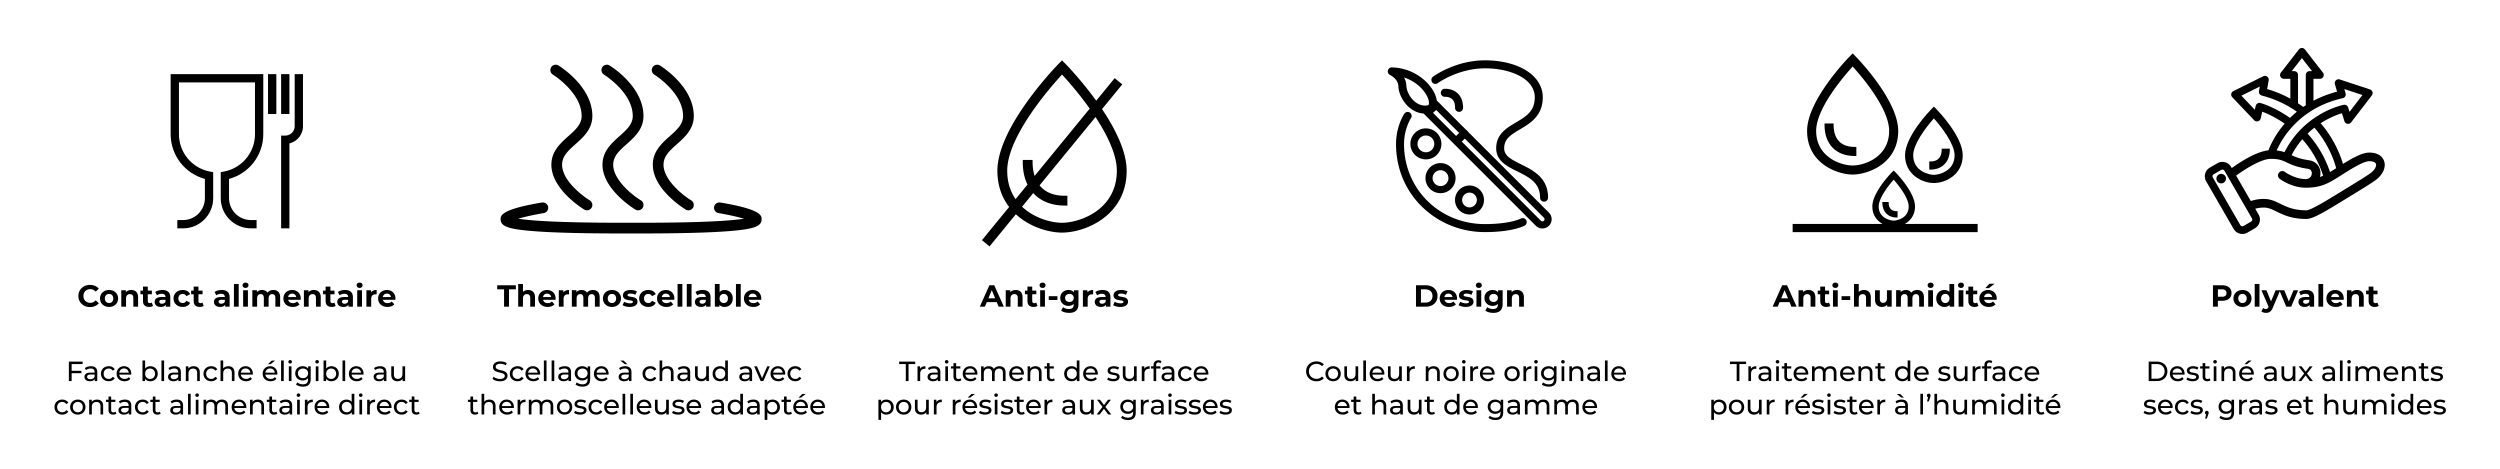 <svg xmlns="http://www.w3.org/2000/svg" viewBox="0 0 1600 300"><path d="M109.213 85.885c0 13.47 9.092 25.17 21.915 28.617v12.341c0 7.717-6.278 13.996-13.996 13.996h-3.637v5.31h3.637c10.645 0 19.306-8.66 19.306-19.306V110.19l-2.159-.41c-11.447-2.178-19.755-12.228-19.755-23.895V52.749h48.663v33.136c0 11.667-8.309 21.717-19.756 23.895l-2.159.41v16.653c0 10.646 8.66 19.306 19.306 19.306h3.637v-5.31h-3.637c-7.717 0-13.995-6.279-13.995-13.996v-12.341c12.822-3.447 21.914-15.147 21.914-28.617V47.438h-59.284zM171.543 47.438h5.31v25.54h-5.31zM179.917 47.438h5.31v25.54h-5.31z"></path><path d="M188.597 47.438v33.306a6.03 6.03 0 0 1-6.024 6.024h-2.656v59.381h5.31V91.764c4.974-1.198 8.68-5.685 8.68-11.02V47.438zM50.175 189.433c0-4.131 3.171-7.087 7.439-7.087 2.369 0 4.346.861 5.638 2.428l-2.036 1.879c-.92-1.057-2.075-1.606-3.445-1.606-2.565 0-4.386 1.802-4.386 4.386s1.821 4.385 4.386 4.385c1.37 0 2.525-.548 3.445-1.625l2.036 1.88c-1.292 1.585-3.269 2.447-5.658 2.447-4.248 0-7.42-2.956-7.42-7.087M64.014 191.019c0-3.172 2.447-5.423 5.795-5.423s5.775 2.251 5.775 5.423-2.428 5.423-5.775 5.423-5.795-2.252-5.795-5.423m8.477 0c0-1.821-1.155-2.917-2.682-2.917-1.528 0-2.702 1.096-2.702 2.917s1.174 2.917 2.702 2.917c1.527 0 2.682-1.097 2.682-2.917M88.386 190.255v6.03h-3.054v-5.56c0-1.703-.783-2.487-2.134-2.487-1.468 0-2.526.901-2.526 2.84v5.207H77.62v-10.532h2.917v1.232c.822-.9 2.055-1.39 3.484-1.39 2.486 0 4.366 1.45 4.366 4.66M97.938 195.776c-.626.45-1.546.666-2.486.666-2.487 0-3.935-1.273-3.935-3.779v-4.326h-1.625v-2.35h1.625v-2.565h3.054v2.565h2.623v2.35h-2.623v4.287c0 .9.49 1.39 1.311 1.39.451 0 .901-.137 1.234-.392zM108.979 190.275v6.01h-2.858v-1.312c-.568.96-1.664 1.469-3.211 1.469-2.467 0-3.935-1.371-3.935-3.192 0-1.86 1.312-3.152 4.522-3.152h2.428c0-1.311-.783-2.075-2.428-2.075-1.116 0-2.27.372-3.034.98l-1.097-2.135c1.156-.822 2.859-1.272 4.542-1.272 3.21 0 5.07 1.488 5.07 4.679m-3.054 2.682v-1.077h-2.095c-1.429 0-1.88.528-1.88 1.233 0 .764.647 1.273 1.723 1.273 1.019 0 1.9-.47 2.252-1.43M111.072 191.019c0-3.172 2.447-5.423 5.873-5.423 2.212 0 3.955.959 4.718 2.682l-2.369 1.272c-.567-.998-1.41-1.448-2.369-1.448-1.546 0-2.76 1.076-2.76 2.917s1.214 2.917 2.76 2.917c.96 0 1.802-.431 2.37-1.45l2.368 1.293c-.763 1.684-2.506 2.663-4.718 2.663-3.426 0-5.873-2.252-5.873-5.423M130.373 195.776c-.626.45-1.546.666-2.486.666-2.486 0-3.935-1.273-3.935-3.779v-4.326h-1.625v-2.35h1.625v-2.565h3.054v2.565h2.624v2.35h-2.624v4.287c0 .9.49 1.39 1.311 1.39.451 0 .901-.137 1.234-.392zM146.953 190.275v6.01h-2.858v-1.312c-.568.96-1.664 1.469-3.211 1.469-2.466 0-3.935-1.371-3.935-3.192 0-1.86 1.312-3.152 4.522-3.152h2.428c0-1.311-.783-2.075-2.428-2.075-1.115 0-2.27.372-3.034.98l-1.097-2.135c1.156-.822 2.859-1.272 4.542-1.272 3.21 0 5.07 1.488 5.07 4.679m-3.054 2.682v-1.077h-2.095c-1.429 0-1.88.528-1.88 1.233 0 .764.647 1.273 1.724 1.273 1.018 0 1.898-.47 2.251-1.43M149.712 181.758h3.054v14.527h-3.054zM155.232 182.58c0-.958.764-1.702 1.899-1.702s1.899.705 1.899 1.644c0 1.018-.764 1.762-1.899 1.762s-1.899-.744-1.899-1.703m.372 3.173h3.054v10.532h-3.054zM179.292 190.255v6.03h-3.055v-5.56c0-1.703-.763-2.487-1.996-2.487-1.37 0-2.33.882-2.33 2.761v5.286h-3.054v-5.56c0-1.703-.724-2.487-1.997-2.487-1.35 0-2.31.882-2.31 2.761v5.286h-3.054v-10.532h2.917v1.213c.783-.9 1.958-1.37 3.309-1.37 1.468 0 2.721.568 3.465 1.722.841-1.076 2.212-1.722 3.797-1.722 2.506 0 4.308 1.449 4.308 4.659M192.406 191.88h-7.968c.294 1.312 1.41 2.114 3.015 2.114 1.116 0 1.918-.333 2.643-1.018l1.625 1.762c-.98 1.116-2.447 1.704-4.346 1.704-3.642 0-6.01-2.291-6.01-5.423 0-3.152 2.408-5.423 5.618-5.423 3.093 0 5.481 2.075 5.481 5.462 0 .235-.039.568-.058.822m-8.007-1.782h5.188c-.216-1.33-1.214-2.192-2.584-2.192-1.39 0-2.389.842-2.604 2.192M205.266 190.255v6.03h-3.053v-5.56c0-1.703-.784-2.487-2.135-2.487-1.468 0-2.525.901-2.525 2.84v5.207h-3.054v-10.532h2.917v1.232c.822-.9 2.056-1.39 3.485-1.39 2.486 0 4.365 1.45 4.365 4.66M214.818 195.776c-.626.45-1.546.666-2.486.666-2.486 0-3.934-1.273-3.934-3.779v-4.326h-1.625v-2.35h1.625v-2.565h3.053v2.565h2.624v2.35h-2.624v4.287c0 .9.49 1.39 1.312 1.39.45 0 .9-.137 1.233-.392zM225.859 190.275v6.01h-2.858v-1.312c-.568.96-1.664 1.469-3.21 1.469-2.467 0-3.936-1.371-3.936-3.192 0-1.86 1.312-3.152 4.523-3.152h2.427c0-1.311-.783-2.075-2.427-2.075-1.116 0-2.271.372-3.035.98l-1.096-2.135c1.155-.822 2.858-1.272 4.542-1.272 3.21 0 5.07 1.488 5.07 4.679m-3.054 2.682v-1.077h-2.094c-1.43 0-1.88.528-1.88 1.233 0 .764.646 1.273 1.723 1.273 1.018 0 1.899-.47 2.251-1.43M228.246 182.58c0-.958.763-1.702 1.899-1.702s1.899.705 1.899 1.644c0 1.018-.764 1.762-1.9 1.762s-1.898-.744-1.898-1.703m.372 3.173h3.053v10.532h-3.053zM241.048 185.596v2.819c-.254-.02-.45-.04-.685-.04-1.683 0-2.8.921-2.8 2.937v4.973h-3.053v-10.532h2.917v1.39c.744-1.019 1.996-1.547 3.621-1.547M253.029 191.88h-7.968c.294 1.312 1.41 2.114 3.015 2.114 1.116 0 1.918-.333 2.643-1.018l1.625 1.762c-.98 1.116-2.447 1.704-4.346 1.704-3.642 0-6.01-2.291-6.01-5.423 0-3.152 2.408-5.423 5.618-5.423 3.093 0 5.482 2.075 5.482 5.462 0 .235-.04.568-.06.822m-8.007-1.782h5.188c-.216-1.33-1.214-2.192-2.584-2.192-1.39 0-2.389.842-2.604 2.192M45.85 232.989v4.34h6.245v1.531h-6.244v5.035h-1.78v-12.454h8.79v1.548zM62.258 238.202v5.693H60.64v-1.245c-.57.854-1.619 1.352-3.095 1.352-2.136 0-3.488-1.14-3.488-2.776 0-1.512.979-2.758 3.79-2.758h2.704v-.338c0-1.44-.836-2.277-2.526-2.277-1.121 0-2.26.392-2.99 1.015l-.711-1.281c.978-.784 2.384-1.21 3.896-1.21 2.58 0 4.04 1.245 4.04 3.825m-1.708 2.811v-1.317h-2.633c-1.69 0-2.17.658-2.17 1.459 0 .943.782 1.53 2.081 1.53 1.281 0 2.295-.587 2.722-1.672M64.61 239.18c0-2.811 2.082-4.803 4.982-4.803 1.69 0 3.096.694 3.843 2.01l-1.3.836c-.604-.925-1.529-1.352-2.561-1.352-1.85 0-3.238 1.299-3.238 3.31 0 2.045 1.388 3.326 3.238 3.326 1.032 0 1.957-.426 2.562-1.352l1.299.818c-.747 1.318-2.153 2.029-3.843 2.029-2.9 0-4.982-2.01-4.982-4.822M83.989 239.75h-7.65c.213 1.654 1.547 2.757 3.416 2.757 1.103 0 2.028-.374 2.722-1.138l.943 1.102c-.854.997-2.153 1.53-3.719 1.53-3.042 0-5.07-2.01-5.07-4.82 0-2.794 2.01-4.804 4.732-4.804s4.662 1.957 4.662 4.857c0 .142-.018.355-.036.516m-7.65-1.228h6.049c-.178-1.584-1.37-2.704-3.025-2.704-1.637 0-2.846 1.103-3.025 2.704M100.95 239.18c0 2.882-2.01 4.822-4.768 4.822-1.387 0-2.597-.534-3.363-1.601v1.494h-1.636v-13.201h1.708v5.195c.782-1.014 1.957-1.512 3.291-1.512 2.758 0 4.768 1.921 4.768 4.803m-1.725 0c0-2.01-1.37-3.31-3.185-3.31-1.797 0-3.167 1.3-3.167 3.31s1.37 3.327 3.167 3.327c1.815 0 3.185-1.316 3.185-3.327M103.32 230.694h1.709v13.201h-1.708zM115.759 238.202v5.693h-1.62v-1.245c-.569.854-1.618 1.352-3.095 1.352-2.135 0-3.487-1.14-3.487-2.776 0-1.512.978-2.758 3.79-2.758h2.704v-.338c0-1.44-.837-2.277-2.527-2.277-1.12 0-2.26.392-2.989 1.015l-.712-1.281c.98-.784 2.385-1.21 3.897-1.21 2.58 0 4.039 1.245 4.039 3.825m-1.708 2.811v-1.317h-2.633c-1.69 0-2.171.658-2.171 1.459 0 .943.783 1.53 2.082 1.53 1.28 0 2.295-.587 2.722-1.672M127.879 238.468v5.427h-1.708v-5.23c0-1.85-.926-2.758-2.545-2.758-1.814 0-2.989 1.085-2.989 3.13v4.858h-1.708v-9.43h1.637v1.424c.694-.96 1.904-1.512 3.398-1.512 2.295 0 3.915 1.316 3.915 4.091M130.231 239.18c0-2.811 2.082-4.803 4.982-4.803 1.69 0 3.096.694 3.843 2.01l-1.3.836c-.604-.925-1.529-1.352-2.561-1.352-1.85 0-3.238 1.299-3.238 3.31 0 2.045 1.388 3.326 3.238 3.326 1.032 0 1.957-.426 2.562-1.352l1.299.818c-.747 1.318-2.153 2.029-3.843 2.029-2.9 0-4.982-2.01-4.982-4.822M150.09 238.468v5.427h-1.708v-5.23c0-1.85-.925-2.758-2.544-2.758-1.814 0-2.989 1.085-2.989 3.13v4.858h-1.708v-13.201h1.708v5.105c.712-.907 1.886-1.422 3.327-1.422 2.295 0 3.914 1.316 3.914 4.091M161.801 239.75h-7.65c.214 1.654 1.548 2.757 3.416 2.757 1.104 0 2.028-.374 2.722-1.138l.943 1.102c-.853.997-2.152 1.53-3.718 1.53-3.043 0-5.071-2.01-5.071-4.82 0-2.794 2.01-4.804 4.733-4.804s4.661 1.957 4.661 4.857c0 .142-.018.355-.036.516m-7.65-1.228h6.05c-.178-1.584-1.37-2.704-3.025-2.704-1.637 0-2.847 1.103-3.025 2.704M177.481 239.75h-7.65c.214 1.654 1.548 2.757 3.416 2.757 1.103 0 2.028-.374 2.722-1.138l.943 1.102c-.854.997-2.153 1.53-3.719 1.53-3.042 0-5.07-2.01-5.07-4.82 0-2.794 2.01-4.804 4.733-4.804s4.66 1.957 4.66 4.857c0 .142-.017.355-.035.516m-7.65-1.228h6.049c-.178-1.584-1.37-2.704-3.024-2.704-1.638 0-2.847 1.103-3.025 2.704m3.274-5.427h-1.601l2.419-2.312h2.17zM179.887 230.694h1.708v13.201h-1.708zM184.55 231.547c0-.622.498-1.12 1.157-1.12s1.156.48 1.156 1.085c0 .64-.48 1.139-1.156 1.139-.659 0-1.157-.48-1.157-1.104m.303 2.918h1.708v9.43h-1.708zM198.839 234.465v8.149c0 3.327-1.69 4.84-4.893 4.84-1.726 0-3.47-.48-4.501-1.407l.818-1.316c.872.747 2.242 1.228 3.63 1.228 2.224 0 3.238-1.032 3.238-3.167v-.747c-.819.978-2.046 1.459-3.398 1.459-2.723 0-4.787-1.851-4.787-4.573s2.064-4.554 4.787-4.554c1.405 0 2.686.515 3.487 1.547v-1.459zm-1.672 4.466c0-1.833-1.353-3.06-3.239-3.06-1.903 0-3.256 1.227-3.256 3.06 0 1.815 1.353 3.078 3.256 3.078 1.886 0 3.239-1.263 3.239-3.078M201.796 231.547c0-.622.499-1.12 1.157-1.12s1.156.48 1.156 1.085c0 .64-.48 1.139-1.156 1.139-.658 0-1.157-.48-1.157-1.104m.303 2.918h1.708v9.43h-1.708zM216.832 239.18c0 2.882-2.01 4.822-4.768 4.822-1.388 0-2.598-.534-3.363-1.601v1.494h-1.637v-13.201h1.708v5.195c.783-1.014 1.957-1.512 3.292-1.512 2.757 0 4.768 1.921 4.768 4.803m-1.726 0c0-2.01-1.37-3.31-3.185-3.31-1.797 0-3.167 1.3-3.167 3.31s1.37 3.327 3.167 3.327c1.815 0 3.185-1.316 3.185-3.327M219.202 230.694h1.708v13.201h-1.708zM232.655 239.75h-7.651c.214 1.654 1.548 2.757 3.416 2.757 1.103 0 2.028-.374 2.722-1.138l.944 1.102c-.855.997-2.153 1.53-3.72 1.53-3.042 0-5.07-2.01-5.07-4.82 0-2.794 2.01-4.804 4.733-4.804s4.661 1.957 4.661 4.857c0 .142-.018.355-.035.516m-7.651-1.228h6.05c-.178-1.584-1.37-2.704-3.025-2.704-1.637 0-2.847 1.103-3.025 2.704M247.32 238.202v5.693h-1.619v-1.245c-.57.854-1.619 1.352-3.095 1.352-2.136 0-3.488-1.14-3.488-2.776 0-1.512.979-2.758 3.79-2.758h2.704v-.338c0-1.44-.836-2.277-2.526-2.277-1.121 0-2.26.392-2.99 1.015l-.711-1.281c.979-.784 2.384-1.21 3.896-1.21 2.58 0 4.04 1.245 4.04 3.825m-1.708 2.811v-1.317h-2.633c-1.69 0-2.17.658-2.17 1.459 0 .943.782 1.53 2.081 1.53 1.281 0 2.295-.587 2.722-1.672M259.28 234.465v9.43h-1.62v-1.424c-.693.98-1.867 1.53-3.202 1.53-2.437 0-4.056-1.333-4.056-4.109v-5.427h1.708v5.23c0 1.851.925 2.776 2.544 2.776 1.78 0 2.918-1.102 2.918-3.13v-4.876zM34.87 260.538c0-2.812 2.083-4.804 4.983-4.804 1.69 0 3.095.694 3.842 2.01l-1.298.837c-.605-.925-1.53-1.353-2.562-1.353-1.85 0-3.238 1.299-3.238 3.31 0 2.046 1.387 3.327 3.238 3.327 1.032 0 1.957-.427 2.562-1.353l1.298.819c-.747 1.317-2.152 2.028-3.842 2.028-2.9 0-4.982-2.01-4.982-4.821M44.891 260.538c0-2.812 2.082-4.804 4.91-4.804 2.83 0 4.893 1.992 4.893 4.804s-2.063 4.821-4.892 4.821-4.91-2.01-4.91-4.821m8.078 0c0-2.011-1.352-3.31-3.167-3.31s-3.185 1.299-3.185 3.31 1.37 3.327 3.185 3.327 3.167-1.317 3.167-3.327M66.014 259.826v5.427h-1.708v-5.23c0-1.852-.926-2.759-2.545-2.759-1.814 0-2.988 1.085-2.988 3.131v4.858h-1.708v-9.43H58.7v1.424c.694-.961 1.904-1.513 3.399-1.513 2.295 0 3.914 1.316 3.914 4.092M74.487 264.7c-.516.446-1.299.659-2.064.659-1.903 0-2.989-1.05-2.989-2.953v-5.178h-1.6v-1.405h1.6v-2.064h1.708v2.064h2.704v1.405h-2.704v5.107c0 1.014.534 1.584 1.477 1.584.498 0 .978-.16 1.334-.446zM84.026 259.56v5.693h-1.62v-1.246c-.568.854-1.618 1.352-3.095 1.352-2.135 0-3.487-1.139-3.487-2.775 0-1.512.978-2.758 3.79-2.758h2.704v-.338c0-1.442-.836-2.277-2.527-2.277-1.12 0-2.26.391-2.989 1.014l-.712-1.281c.979-.783 2.385-1.21 3.897-1.21 2.58 0 4.039 1.245 4.039 3.825m-1.708 2.81v-1.317h-2.633c-1.69 0-2.171.659-2.171 1.46 0 .943.783 1.53 2.082 1.53 1.28 0 2.295-.587 2.722-1.672M86.378 260.538c0-2.812 2.082-4.804 4.981-4.804 1.69 0 3.096.694 3.843 2.01l-1.299.837c-.604-.925-1.53-1.353-2.562-1.353-1.85 0-3.237 1.299-3.237 3.31 0 2.046 1.387 3.327 3.237 3.327 1.033 0 1.958-.427 2.562-1.353l1.3.819c-.748 1.317-2.154 2.028-3.844 2.028-2.9 0-4.981-2.01-4.981-4.821M102.838 264.7c-.515.446-1.298.659-2.063.659-1.904 0-2.99-1.05-2.99-2.953v-5.178h-1.6v-1.405h1.6v-2.064h1.709v2.064h2.704v1.405h-2.704v5.107c0 1.014.533 1.584 1.476 1.584.498 0 .979-.16 1.335-.446zM117.165 259.56v5.693h-1.619v-1.246c-.57.854-1.62 1.352-3.096 1.352-2.135 0-3.487-1.139-3.487-2.775 0-1.512.979-2.758 3.79-2.758h2.704v-.338c0-1.442-.836-2.277-2.527-2.277-1.12 0-2.259.391-2.988 1.014l-.712-1.281c.979-.783 2.384-1.21 3.896-1.21 2.58 0 4.04 1.245 4.04 3.825m-1.708 2.81v-1.317h-2.633c-1.69 0-2.171.659-2.171 1.46 0 .943.783 1.53 2.082 1.53 1.28 0 2.295-.587 2.722-1.672M120.336 252.051h1.708v13.202h-1.708zM124.998 252.905c0-.622.499-1.121 1.157-1.121s1.156.48 1.156 1.086c0 .64-.48 1.138-1.156 1.138-.658 0-1.157-.48-1.157-1.103m.303 2.918h1.708v9.43H125.3zM145.923 259.826v5.427h-1.708v-5.23c0-1.852-.89-2.759-2.437-2.759-1.708 0-2.83 1.085-2.83 3.131v4.858h-1.707v-5.23c0-1.852-.89-2.759-2.438-2.759-1.708 0-2.828 1.085-2.828 3.131v4.858h-1.708v-9.43h1.636v1.405c.677-.96 1.833-1.494 3.256-1.494 1.442 0 2.651.57 3.274 1.743.712-1.067 2.029-1.743 3.63-1.743 2.295 0 3.86 1.316 3.86 4.092M157.619 261.107h-7.651c.214 1.654 1.548 2.758 3.416 2.758 1.103 0 2.028-.374 2.722-1.139l.943 1.103c-.854.997-2.152 1.53-3.718 1.53-3.043 0-5.071-2.01-5.071-4.821 0-2.793 2.01-4.804 4.733-4.804s4.66 1.957 4.66 4.857c0 .142-.017.356-.034.516m-7.651-1.227h6.05c-.179-1.584-1.37-2.705-3.025-2.705-1.637 0-2.847 1.103-3.025 2.705M168.974 259.826v5.427h-1.708v-5.23c0-1.852-.926-2.759-2.545-2.759-1.814 0-2.988 1.085-2.988 3.131v4.858h-1.708v-9.43h1.636v1.424c.694-.961 1.904-1.513 3.399-1.513 2.295 0 3.914 1.316 3.914 4.092M177.447 264.7c-.516.446-1.299.659-2.064.659-1.903 0-2.989-1.05-2.989-2.953v-5.178h-1.6v-1.405h1.6v-2.064h1.708v2.064h2.704v1.405h-2.704v5.107c0 1.014.534 1.584 1.477 1.584.498 0 .978-.16 1.334-.446zM186.986 259.56v5.693h-1.62v-1.246c-.569.854-1.618 1.352-3.095 1.352-2.135 0-3.487-1.139-3.487-2.775 0-1.512.978-2.758 3.79-2.758h2.704v-.338c0-1.442-.836-2.277-2.527-2.277-1.12 0-2.26.391-2.989 1.014l-.712-1.281c.979-.783 2.385-1.21 3.897-1.21 2.58 0 4.039 1.245 4.039 3.825m-1.708 2.81v-1.317h-2.633c-1.69 0-2.171.659-2.171 1.46 0 .943.783 1.53 2.082 1.53 1.28 0 2.295-.587 2.722-1.672M189.854 252.905c0-.622.498-1.121 1.156-1.121s1.157.48 1.157 1.086c0 .64-.48 1.138-1.157 1.138-.658 0-1.156-.48-1.156-1.103m.302 2.918h1.708v9.43h-1.708zM200.192 255.734v1.654c-.142-.017-.267-.017-.391-.017-1.833 0-2.971 1.12-2.971 3.184v4.698h-1.708v-9.43h1.636v1.584c.605-1.104 1.78-1.673 3.434-1.673M210.692 261.107h-7.65c.213 1.654 1.547 2.758 3.415 2.758 1.103 0 2.028-.374 2.722-1.139l.944 1.103c-.855.997-2.153 1.53-3.72 1.53-3.042 0-5.07-2.01-5.07-4.821 0-2.793 2.01-4.804 4.733-4.804s4.661 1.957 4.661 4.857c0 .142-.017.356-.035.516m-7.65-1.227h6.048c-.177-1.584-1.37-2.705-3.024-2.705-1.637 0-2.847 1.103-3.025 2.705M226.781 252.051v13.202h-1.637v-1.495c-.764 1.068-1.974 1.601-3.362 1.601-2.758 0-4.769-1.94-4.769-4.821s2.011-4.804 4.769-4.804c1.334 0 2.508.498 3.291 1.513v-5.196zm-1.69 8.487c0-2.011-1.37-3.31-3.167-3.31-1.815 0-3.185 1.299-3.185 3.31s1.37 3.327 3.185 3.327c1.797 0 3.167-1.317 3.167-3.327M229.72 252.905c0-.622.5-1.121 1.158-1.121s1.156.48 1.156 1.086c0 .64-.48 1.138-1.156 1.138-.659 0-1.157-.48-1.157-1.103m.304 2.918h1.708v9.43h-1.708zM240.06 255.734v1.654c-.143-.017-.267-.017-.392-.017-1.832 0-2.971 1.12-2.971 3.184v4.698h-1.708v-9.43h1.637v1.584c.605-1.104 1.779-1.673 3.433-1.673M250.56 261.107h-7.652c.214 1.654 1.548 2.758 3.416 2.758 1.103 0 2.029-.374 2.722-1.139l.944 1.103c-.855.997-2.153 1.53-3.719 1.53-3.042 0-5.07-2.01-5.07-4.821 0-2.793 2.01-4.804 4.732-4.804s4.661 1.957 4.661 4.857c0 .142-.017.356-.035.516m-7.652-1.227h6.05c-.178-1.584-1.37-2.705-3.025-2.705-1.637 0-2.846 1.103-3.025 2.705M252.093 260.538c0-2.812 2.082-4.804 4.982-4.804 1.69 0 3.096.694 3.843 2.01l-1.3.837c-.604-.925-1.529-1.353-2.561-1.353-1.85 0-3.238 1.299-3.238 3.31 0 2.046 1.388 3.327 3.238 3.327 1.032 0 1.957-.427 2.562-1.353l1.299.819c-.747 1.317-2.153 2.028-3.843 2.028-2.9 0-4.982-2.01-4.982-4.821M268.553 264.7c-.515.446-1.298.659-2.064.659-1.903 0-2.988-1.05-2.988-2.953v-5.178H261.9v-1.405h1.6v-2.064h1.709v2.064h2.704v1.405h-2.704v5.107c0 1.014.533 1.584 1.476 1.584.498 0 .979-.16 1.335-.446zM315.22 242.471l.658-1.387c.925.837 2.509 1.441 4.11 1.441 2.153 0 3.078-.836 3.078-1.92 0-3.044-7.544-1.122-7.544-5.748 0-1.922 1.495-3.559 4.769-3.559 1.458 0 2.97.392 4.003 1.104l-.587 1.423a6.44 6.44 0 0 0-3.416-1.014c-2.118 0-3.025.89-3.025 1.975 0 3.042 7.544 1.138 7.544 5.71 0 1.905-1.53 3.542-4.822 3.542-1.904 0-3.772-.64-4.768-1.567M326.29 239.18c0-2.811 2.082-4.803 4.982-4.803 1.69 0 3.095.694 3.842 2.01l-1.298.836c-.605-.925-1.53-1.352-2.562-1.352-1.85 0-3.238 1.299-3.238 3.31 0 2.045 1.387 3.326 3.238 3.326 1.032 0 1.957-.426 2.562-1.352l1.298.818c-.747 1.318-2.152 2.029-3.842 2.029-2.9 0-4.982-2.01-4.982-4.822M345.67 239.75h-7.652c.214 1.654 1.548 2.757 3.416 2.757 1.103 0 2.029-.374 2.722-1.138l.944 1.102c-.855.997-2.153 1.53-3.719 1.53-3.043 0-5.07-2.01-5.07-4.82 0-2.794 2.01-4.804 4.732-4.804s4.661 1.957 4.661 4.857c0 .142-.017.355-.035.516m-7.652-1.228h6.05c-.178-1.584-1.37-2.704-3.025-2.704-1.637 0-2.847 1.103-3.025 2.704M348.075 230.694h1.708v13.201h-1.708zM353.04 230.694h1.708v13.201h-1.708zM365.478 238.202v5.693h-1.619v-1.245c-.57.854-1.62 1.352-3.096 1.352-2.135 0-3.487-1.14-3.487-2.776 0-1.512.979-2.758 3.79-2.758h2.704v-.338c0-1.44-.836-2.277-2.527-2.277-1.12 0-2.259.392-2.988 1.015l-.712-1.281c.979-.784 2.384-1.21 3.896-1.21 2.58 0 4.04 1.245 4.04 3.825m-1.708 2.811v-1.317h-2.633c-1.69 0-2.171.658-2.171 1.459 0 .943.783 1.53 2.082 1.53 1.28 0 2.295-.587 2.722-1.672M377.722 234.465v8.149c0 3.327-1.69 4.84-4.893 4.84-1.725 0-3.469-.48-4.5-1.407l.818-1.316c.871.747 2.241 1.228 3.629 1.228 2.224 0 3.238-1.032 3.238-3.167v-.747c-.819.978-2.046 1.459-3.398 1.459-2.722 0-4.786-1.851-4.786-4.573s2.064-4.554 4.786-4.554c1.406 0 2.686.515 3.487 1.547v-1.459zm-1.672 4.466c0-1.833-1.353-3.06-3.238-3.06-1.904 0-3.256 1.227-3.256 3.06 0 1.815 1.352 3.078 3.256 3.078 1.885 0 3.238-1.263 3.238-3.078M389.469 239.75h-7.65c.213 1.654 1.547 2.757 3.415 2.757 1.104 0 2.029-.374 2.723-1.138l.943 1.102c-.854.997-2.153 1.53-3.719 1.53-3.042 0-5.07-2.01-5.07-4.82 0-2.794 2.01-4.804 4.732-4.804s4.662 1.957 4.662 4.857c0 .142-.018.355-.036.516m-7.65-1.228h6.049c-.178-1.584-1.37-2.704-3.025-2.704-1.637 0-2.846 1.103-3.025 2.704M404.135 238.202v5.693h-1.62v-1.245c-.569.854-1.618 1.352-3.095 1.352-2.135 0-3.487-1.14-3.487-2.776 0-1.512.978-2.758 3.79-2.758h2.704v-.338c0-1.44-.837-2.277-2.527-2.277-1.12 0-2.26.392-2.989 1.015l-.712-1.281c.979-.784 2.385-1.21 3.897-1.21 2.58 0 4.039 1.245 4.039 3.825m-4.181-5.107-2.99-2.312h2.171l2.42 2.312zm2.473 7.918v-1.317h-2.633c-1.69 0-2.171.658-2.171 1.459 0 .943.783 1.53 2.082 1.53 1.28 0 2.295-.587 2.722-1.672M411.22 239.18c0-2.811 2.083-4.803 4.983-4.803 1.69 0 3.095.694 3.843 2.01l-1.3.836c-.604-.925-1.53-1.352-2.561-1.352-1.85 0-3.238 1.299-3.238 3.31 0 2.045 1.388 3.326 3.238 3.326 1.032 0 1.957-.426 2.562-1.352l1.299.818c-.748 1.318-2.153 2.029-3.843 2.029-2.9 0-4.982-2.01-4.982-4.822M431.08 238.468v5.427h-1.707v-5.23c0-1.85-.926-2.758-2.545-2.758-1.814 0-2.989 1.085-2.989 3.13v4.858h-1.708v-13.201h1.708v5.105c.712-.907 1.886-1.422 3.328-1.422 2.295 0 3.914 1.316 3.914 4.091M441.724 238.202v5.693h-1.619v-1.245c-.57.854-1.619 1.352-3.096 1.352-2.135 0-3.487-1.14-3.487-2.776 0-1.512.979-2.758 3.79-2.758h2.704v-.338c0-1.44-.836-2.277-2.527-2.277-1.12 0-2.259.392-2.988 1.015l-.712-1.281c.979-.784 2.384-1.21 3.896-1.21 2.58 0 4.04 1.245 4.04 3.825m-1.708 2.811v-1.317h-2.633c-1.69 0-2.171.658-2.171 1.459 0 .943.783 1.53 2.082 1.53 1.28 0 2.295-.587 2.722-1.672M453.684 234.465v9.43h-1.62v-1.424c-.693.98-1.868 1.53-3.202 1.53-2.438 0-4.056-1.333-4.056-4.109v-5.427h1.708v5.23c0 1.851.925 2.776 2.544 2.776 1.779 0 2.918-1.102 2.918-3.13v-4.876zM465.84 230.694v13.201h-1.637v-1.494c-.765 1.067-1.975 1.6-3.363 1.6-2.757 0-4.768-1.939-4.768-4.82s2.01-4.804 4.768-4.804c1.334 0 2.509.498 3.292 1.512v-5.195zm-1.69 8.486c0-2.01-1.37-3.31-3.167-3.31-1.815 0-3.185 1.3-3.185 3.31s1.37 3.327 3.185 3.327c1.796 0 3.167-1.316 3.167-3.327M481.342 238.202v5.693h-1.619v-1.245c-.57.854-1.619 1.352-3.095 1.352-2.136 0-3.488-1.14-3.488-2.776 0-1.512.979-2.758 3.79-2.758h2.704v-.338c0-1.44-.836-2.277-2.526-2.277-1.121 0-2.26.392-2.99 1.015l-.711-1.281c.979-.784 2.384-1.21 3.896-1.21 2.58 0 4.04 1.245 4.04 3.825m-1.708 2.811v-1.317h-2.633c-1.69 0-2.17.658-2.17 1.459 0 .943.782 1.53 2.081 1.53 1.281 0 2.295-.587 2.722-1.672M492.679 234.465l-4.128 9.43h-1.743l-4.128-9.43h1.78l3.237 7.562 3.31-7.562zM502.503 239.75h-7.65c.214 1.654 1.548 2.757 3.416 2.757 1.103 0 2.028-.374 2.722-1.138l.943 1.102c-.854.997-2.153 1.53-3.719 1.53-3.042 0-5.07-2.01-5.07-4.82 0-2.794 2.01-4.804 4.733-4.804s4.66 1.957 4.66 4.857c0 .142-.017.355-.035.516m-7.65-1.228h6.049c-.178-1.584-1.37-2.704-3.024-2.704-1.638 0-2.847 1.103-3.025 2.704M504.037 239.18c0-2.811 2.082-4.803 4.982-4.803 1.69 0 3.096.694 3.843 2.01l-1.299.836c-.604-.925-1.53-1.352-2.562-1.352-1.85 0-3.238 1.299-3.238 3.31 0 2.045 1.388 3.326 3.238 3.326 1.032 0 1.958-.426 2.562-1.352l1.299.818c-.747 1.318-2.153 2.029-3.843 2.029-2.9 0-4.982-2.01-4.982-4.822M306.132 264.7c-.516.446-1.299.659-2.064.659-1.903 0-2.989-1.05-2.989-2.953v-5.178h-1.6v-1.405h1.6v-2.064h1.708v2.064h2.704v1.405h-2.704v5.107c0 1.014.534 1.584 1.477 1.584.498 0 .978-.16 1.334-.446zM317.148 259.826v5.427h-1.708v-5.23c0-1.852-.926-2.759-2.545-2.759-1.814 0-2.989 1.085-2.989 3.131v4.858h-1.708V252.05h1.708v5.106c.712-.907 1.886-1.423 3.328-1.423 2.294 0 3.914 1.316 3.914 4.092M328.859 261.107h-7.65c.213 1.654 1.547 2.758 3.415 2.758 1.104 0 2.028-.374 2.722-1.139l.943 1.103c-.853.997-2.152 1.53-3.718 1.53-3.043 0-5.07-2.01-5.07-4.821 0-2.793 2.01-4.804 4.732-4.804s4.661 1.957 4.661 4.857c0 .142-.017.356-.035.516m-7.65-1.227h6.048c-.177-1.584-1.37-2.705-3.024-2.705-1.637 0-2.847 1.103-3.025 2.705M336.335 255.734v1.654c-.143-.017-.267-.017-.392-.017-1.832 0-2.97 1.12-2.97 3.184v4.698h-1.709v-9.43h1.637v1.584c.605-1.104 1.78-1.673 3.434-1.673M354.094 259.826v5.427h-1.708v-5.23c0-1.852-.89-2.759-2.438-2.759-1.708 0-2.829 1.085-2.829 3.131v4.858h-1.708v-5.23c0-1.852-.89-2.759-2.437-2.759-1.708 0-2.829 1.085-2.829 3.131v4.858h-1.708v-9.43h1.637v1.405c.676-.96 1.832-1.494 3.256-1.494 1.441 0 2.65.57 3.274 1.743.711-1.067 2.028-1.743 3.629-1.743 2.295 0 3.86 1.316 3.86 4.092M356.43 260.538c0-2.812 2.083-4.804 4.911-4.804 2.83 0 4.893 1.992 4.893 4.804s-2.063 4.821-4.893 4.821c-2.828 0-4.91-2.01-4.91-4.821m8.078 0c0-2.011-1.352-3.31-3.167-3.31s-3.184 1.299-3.184 3.31 1.37 3.327 3.184 3.327 3.167-1.317 3.167-3.327M367.412 264.256l.712-1.352c.8.57 2.081.978 3.309.978 1.583 0 2.242-.48 2.242-1.28 0-2.118-5.96-.285-5.96-4.039 0-1.69 1.512-2.829 3.932-2.829 1.227 0 2.615.32 3.433.854l-.73 1.352c-.853-.552-1.796-.747-2.721-.747-1.495 0-2.225.552-2.225 1.299 0 2.223 5.979.409 5.979 4.074 0 1.708-1.566 2.793-4.075 2.793-1.565 0-3.113-.48-3.896-1.103M376.649 260.538c0-2.812 2.082-4.804 4.982-4.804 1.69 0 3.096.694 3.843 2.01l-1.3.837c-.604-.925-1.529-1.353-2.561-1.353-1.85 0-3.238 1.299-3.238 3.31 0 2.046 1.388 3.327 3.238 3.327 1.032 0 1.957-.427 2.562-1.353l1.299.819c-.747 1.317-2.153 2.028-3.843 2.028-2.9 0-4.982-2.01-4.982-4.821M396.027 261.107h-7.65c.214 1.654 1.548 2.758 3.416 2.758 1.104 0 2.028-.374 2.722-1.139l.943 1.103c-.853.997-2.152 1.53-3.718 1.53-3.043 0-5.07-2.01-5.07-4.821 0-2.793 2.01-4.804 4.732-4.804s4.661 1.957 4.661 4.857c0 .142-.017.356-.036.516m-7.65-1.227h6.05c-.178-1.584-1.37-2.705-3.025-2.705-1.637 0-2.847 1.103-3.025 2.705M398.434 252.051h1.708v13.202h-1.708zM403.399 252.051h1.708v13.202h-1.708zM416.852 261.107H409.2c.214 1.654 1.548 2.758 3.416 2.758 1.103 0 2.028-.374 2.722-1.139l.943 1.103c-.854.997-2.152 1.53-3.718 1.53-3.043 0-5.071-2.01-5.071-4.821 0-2.793 2.01-4.804 4.733-4.804s4.66 1.957 4.66 4.857c0 .142-.017.356-.034.516m-7.651-1.227h6.05c-.179-1.584-1.371-2.705-3.025-2.705-1.637 0-2.847 1.103-3.025 2.705M428.046 255.823v9.43h-1.62v-1.424c-.693.98-1.867 1.53-3.202 1.53-2.437 0-4.056-1.334-4.056-4.11v-5.426h1.708v5.23c0 1.85.925 2.776 2.544 2.776 1.78 0 2.918-1.103 2.918-3.131v-4.875zM430.114 264.256l.712-1.352c.8.57 2.081.978 3.309.978 1.583 0 2.242-.48 2.242-1.28 0-2.118-5.96-.285-5.96-4.039 0-1.69 1.512-2.829 3.932-2.829 1.227 0 2.615.32 3.433.854l-.73 1.352c-.853-.552-1.796-.747-2.721-.747-1.495 0-2.224.552-2.224 1.299 0 2.223 5.978.409 5.978 4.074 0 1.708-1.566 2.793-4.075 2.793-1.565 0-3.113-.48-3.896-1.103M448.71 261.107h-7.651c.214 1.654 1.548 2.758 3.416 2.758 1.103 0 2.028-.374 2.722-1.139l.943 1.103c-.854.997-2.153 1.53-3.719 1.53-3.042 0-5.07-2.01-5.07-4.821 0-2.793 2.01-4.804 4.733-4.804s4.66 1.957 4.66 4.857c0 .142-.017.356-.035.516m-7.651-1.227h6.049c-.178-1.584-1.37-2.705-3.024-2.705-1.638 0-2.847 1.103-3.025 2.705M463.376 259.56v5.693h-1.62v-1.246c-.569.854-1.619 1.352-3.095 1.352-2.135 0-3.488-1.139-3.488-2.775 0-1.512.979-2.758 3.79-2.758h2.705v-.338c0-1.442-.837-2.277-2.527-2.277-1.12 0-2.26.391-2.989 1.014l-.712-1.281c.98-.783 2.384-1.21 3.897-1.21 2.58 0 4.039 1.245 4.039 3.825m-1.708 2.81v-1.317h-2.634c-1.69 0-2.17.659-2.17 1.46 0 .943.783 1.53 2.081 1.53 1.281 0 2.295-.587 2.723-1.672M475.495 252.051v13.202h-1.637v-1.495c-.765 1.068-1.975 1.601-3.362 1.601-2.758 0-4.769-1.94-4.769-4.821s2.01-4.804 4.769-4.804c1.334 0 2.508.498 3.291 1.513v-5.196zm-1.69 8.487c0-2.011-1.37-3.31-3.167-3.31-1.815 0-3.185 1.299-3.185 3.31s1.37 3.327 3.185 3.327c1.797 0 3.167-1.317 3.167-3.327M486.21 259.56v5.693h-1.62v-1.246c-.568.854-1.618 1.352-3.095 1.352-2.135 0-3.487-1.139-3.487-2.775 0-1.512.978-2.758 3.79-2.758h2.704v-.338c0-1.442-.836-2.277-2.527-2.277-1.12 0-2.26.391-2.989 1.014l-.711-1.281c.978-.783 2.384-1.21 3.896-1.21 2.58 0 4.04 1.245 4.04 3.825m-1.708 2.81v-1.317h-2.633c-1.69 0-2.171.659-2.171 1.46 0 .943.783 1.53 2.082 1.53 1.28 0 2.295-.587 2.722-1.672M499.148 260.538c0 2.9-2.01 4.821-4.768 4.821-1.334 0-2.509-.516-3.292-1.53v4.875h-1.708v-12.881h1.637v1.494c.765-1.049 1.975-1.583 3.363-1.583 2.758 0 4.768 1.922 4.768 4.804m-1.726 0c0-1.992-1.37-3.31-3.185-3.31-1.796 0-3.167 1.318-3.167 3.31 0 2.01 1.37 3.327 3.167 3.327 1.815 0 3.185-1.317 3.185-3.327M506.82 264.7c-.516.446-1.299.659-2.064.659-1.903 0-2.989-1.05-2.989-2.953v-5.178h-1.6v-1.405h1.6v-2.064h1.708v2.064h2.704v1.405h-2.704v5.107c0 1.014.534 1.584 1.477 1.584.498 0 .978-.16 1.334-.446zM517.053 261.107h-7.65c.213 1.654 1.547 2.758 3.415 2.758 1.104 0 2.029-.374 2.723-1.139l.943 1.103c-.854.997-2.153 1.53-3.719 1.53-3.042 0-5.07-2.01-5.07-4.821 0-2.793 2.01-4.804 4.732-4.804s4.661 1.957 4.661 4.857c0 .142-.017.356-.035.516m-7.65-1.227h6.049c-.178-1.584-1.37-2.705-3.025-2.705-1.637 0-2.846 1.103-3.025 2.705m3.273-5.427h-1.6l2.419-2.313h2.17zM527.945 261.107h-7.65c.213 1.654 1.547 2.758 3.416 2.758 1.103 0 2.028-.374 2.722-1.139l.943 1.103c-.854.997-2.153 1.53-3.719 1.53-3.042 0-5.07-2.01-5.07-4.821 0-2.793 2.01-4.804 4.732-4.804s4.662 1.957 4.662 4.857c0 .142-.018.356-.036.516m-7.65-1.227h6.049c-.178-1.584-1.37-2.705-3.025-2.705-1.636 0-2.846 1.103-3.024 2.705M322.595 185.165h-4.385v-2.584h11.942v2.584h-4.385v11.12h-3.172zM342.406 190.255v6.03h-3.054v-5.56c0-1.703-.783-2.487-2.134-2.487-1.468 0-2.526.901-2.526 2.84v5.207h-3.053v-14.527h3.053v5.09c.823-.822 1.998-1.252 3.348-1.252 2.486 0 4.366 1.449 4.366 4.659M355.54 191.88h-7.967c.293 1.312 1.409 2.114 3.015 2.114 1.115 0 1.918-.333 2.643-1.018l1.625 1.762c-.98 1.116-2.448 1.704-4.347 1.704-3.641 0-6.01-2.291-6.01-5.423 0-3.152 2.408-5.423 5.619-5.423 3.093 0 5.481 2.075 5.481 5.462 0 .235-.039.568-.058.822m-8.006-1.782h5.187c-.215-1.33-1.213-2.192-2.584-2.192-1.39 0-2.388.842-2.603 2.192M364.173 185.596v2.819c-.254-.02-.45-.04-.685-.04-1.684 0-2.8.921-2.8 2.937v4.973h-3.054v-10.532h2.917v1.39c.744-1.019 1.997-1.547 3.622-1.547M383.788 190.255v6.03h-3.054v-5.56c0-1.703-.763-2.487-1.997-2.487-1.37 0-2.33.882-2.33 2.761v5.286h-3.053v-5.56c0-1.703-.724-2.487-1.997-2.487-1.351 0-2.31.882-2.31 2.761v5.286h-3.054v-10.532h2.917v1.213c.782-.9 1.957-1.37 3.308-1.37 1.469 0 2.722.568 3.465 1.722.842-1.076 2.213-1.722 3.798-1.722 2.506 0 4.307 1.449 4.307 4.659M385.861 191.019c0-3.172 2.447-5.423 5.795-5.423s5.775 2.251 5.775 5.423-2.427 5.423-5.775 5.423-5.795-2.252-5.795-5.423m8.477 0c0-1.821-1.155-2.917-2.682-2.917s-2.702 1.096-2.702 2.917 1.175 2.917 2.702 2.917 2.682-1.097 2.682-2.917M398.448 195.306l1.018-2.193c.94.607 2.369 1.018 3.66 1.018 1.41 0 1.94-.372 1.94-.959 0-1.723-6.364.039-6.364-4.17 0-1.997 1.802-3.406 4.875-3.406 1.449 0 3.054.332 4.053.92l-1.019 2.173a6.05 6.05 0 0 0-3.034-.783c-1.37 0-1.958.43-1.958.979 0 1.8 6.363.058 6.363 4.209 0 1.957-1.82 3.348-4.973 3.348-1.781 0-3.582-.49-4.561-1.136M409.077 191.019c0-3.172 2.447-5.423 5.873-5.423 2.212 0 3.954.959 4.718 2.682l-2.37 1.272c-.566-.998-1.408-1.448-2.368-1.448-1.546 0-2.76 1.076-2.76 2.917s1.214 2.917 2.76 2.917c.96 0 1.802-.431 2.369-1.45l2.37 1.293c-.765 1.684-2.507 2.663-4.72 2.663-3.425 0-5.872-2.252-5.872-5.423M431.55 191.88h-7.968c.294 1.312 1.41 2.114 3.015 2.114 1.116 0 1.918-.333 2.643-1.018l1.625 1.762c-.98 1.116-2.447 1.704-4.346 1.704-3.642 0-6.01-2.291-6.01-5.423 0-3.152 2.408-5.423 5.618-5.423 3.093 0 5.482 2.075 5.482 5.462 0 .235-.04.568-.06.822m-8.007-1.782h5.188c-.216-1.33-1.214-2.192-2.584-2.192-1.39 0-2.389.842-2.604 2.192M433.643 181.758h3.054v14.527h-3.054zM439.535 181.758h3.054v14.527h-3.054zM454.746 190.275v6.01h-2.858v-1.312c-.568.96-1.664 1.469-3.211 1.469-2.467 0-3.935-1.371-3.935-3.192 0-1.86 1.312-3.152 4.522-3.152h2.428c0-1.311-.783-2.075-2.428-2.075-1.115 0-2.27.372-3.034.98l-1.097-2.135c1.156-.822 2.859-1.272 4.542-1.272 3.21 0 5.07 1.488 5.07 4.679m-3.054 2.682v-1.077h-2.095c-1.429 0-1.88.528-1.88 1.233 0 .764.647 1.273 1.724 1.273 1.018 0 1.898-.47 2.251-1.43M468.977 191.019c0 3.308-2.29 5.423-5.246 5.423-1.41 0-2.546-.45-3.309-1.371v1.214h-2.917v-14.527h3.054v5.11c.783-.861 1.86-1.272 3.172-1.272 2.956 0 5.246 2.114 5.246 5.423m-3.093 0c0-1.821-1.155-2.917-2.682-2.917s-2.682 1.096-2.682 2.917 1.155 2.917 2.682 2.917 2.682-1.097 2.682-2.917M471.011 181.758h3.054v14.527h-3.054zM487.161 191.88h-7.968c.294 1.312 1.41 2.114 3.015 2.114 1.116 0 1.919-.333 2.643-1.018l1.625 1.762c-.979 1.116-2.447 1.704-4.346 1.704-3.642 0-6.01-2.291-6.01-5.423 0-3.152 2.408-5.423 5.618-5.423 3.094 0 5.482 2.075 5.482 5.462 0 .235-.04.568-.059.822m-8.007-1.782h5.188c-.215-1.33-1.213-2.192-2.584-2.192-1.39 0-2.388.842-2.604 2.192M705.306 69.818 718.267 54l-4.863-3.984-11.834 14.442c-9.406-13.012-18.84-22.744-19.624-23.546l-2.248-2.3-2.249 2.3c-1.597 1.634-39.117 40.342-39.117 68.35 0 10.175 3.312 17.713 7.53 23.187l-17.429 21.272 4.864 3.984 16.86-20.578a41 41 0 0 0 3.738 3.055c8.862 6.4 19.14 8.68 25.803 8.68s16.94-2.28 25.802-8.68c7.1-5.127 15.562-14.654 15.562-30.92 0-12.433-7.394-26.972-15.756-39.443m-60.686 39.443c0-21.758 27.006-52.774 35.078-61.558 3.55 3.863 10.762 12.027 17.728 21.812l-35.268 43.045c-1.064-3.272-1.3-6.49-1.3-8.7v-1.487h-6.289v1.486c0 5.462 1.058 10.259 3.032 14.263l-7.642 9.325c-3.244-4.71-5.339-10.693-5.339-18.186m57.198 25.823c-7.654 5.528-16.7 7.49-22.12 7.49-6.739 0-17.7-2.825-25.578-10.284l7.157-8.735c4.662 5.143 11.575 8.01 20.187 8.01h1.672v-6.288h-1.672c-8.164 0-13.13-2.886-16.134-6.67l35.797-43.688c7.39 11.252 13.647 23.869 13.647 34.342 0 13.609-7.045 21.554-12.956 25.823M579.717 232.989h-4.27v-1.548h10.301v1.548h-4.27v10.906h-1.761zM592.282 234.377v1.654c-.143-.018-.267-.018-.392-.018-1.832 0-2.97 1.121-2.97 3.185v4.697h-1.709v-9.43h1.637v1.584c.605-1.103 1.78-1.672 3.434-1.672M601.838 238.202v5.693h-1.619v-1.245c-.569.854-1.619 1.352-3.095 1.352-2.136 0-3.488-1.14-3.488-2.776 0-1.512.979-2.758 3.79-2.758h2.704v-.338c0-1.44-.836-2.277-2.526-2.277-1.121 0-2.26.392-2.99 1.015l-.711-1.281c.978-.784 2.384-1.21 3.896-1.21 2.58 0 4.04 1.245 4.04 3.825m-1.708 2.811v-1.317h-2.633c-1.69 0-2.17.658-2.17 1.459 0 .943.782 1.53 2.081 1.53 1.281 0 2.295-.587 2.722-1.672M604.706 231.547c0-.622.499-1.12 1.157-1.12s1.156.48 1.156 1.085c0 .64-.48 1.139-1.156 1.139-.658 0-1.157-.48-1.157-1.104m.303 2.918h1.708v9.43h-1.708zM615.276 243.343c-.516.446-1.299.659-2.064.659-1.903 0-2.989-1.05-2.989-2.954v-5.177h-1.6v-1.406h1.6v-2.063h1.708v2.063h2.704v1.406h-2.704v5.106c0 1.015.534 1.584 1.477 1.584.498 0 .978-.16 1.334-.445zM625.508 239.75h-7.65c.214 1.654 1.548 2.757 3.416 2.757 1.104 0 2.028-.374 2.722-1.138l.943 1.102c-.853.997-2.152 1.53-3.718 1.53-3.043 0-5.071-2.01-5.071-4.82 0-2.794 2.01-4.804 4.733-4.804s4.661 1.957 4.661 4.857c0 .142-.018.355-.036.516m-7.65-1.228h6.05c-.178-1.584-1.37-2.704-3.025-2.704-1.637 0-2.847 1.103-3.025 2.704M643.571 238.468v5.427h-1.708v-5.23c0-1.85-.89-2.758-2.437-2.758-1.708 0-2.83 1.085-2.83 3.13v4.858h-1.707v-5.23c0-1.85-.89-2.758-2.438-2.758-1.708 0-2.828 1.085-2.828 3.13v4.858h-1.708v-9.43h1.636v1.406c.677-.96 1.833-1.494 3.256-1.494 1.442 0 2.651.569 3.274 1.743.712-1.068 2.028-1.743 3.63-1.743 2.294 0 3.86 1.316 3.86 4.091M655.266 239.75h-7.65c.214 1.654 1.548 2.757 3.416 2.757 1.103 0 2.028-.374 2.722-1.138l.943 1.102c-.854.997-2.152 1.53-3.718 1.53-3.043 0-5.071-2.01-5.071-4.82 0-2.794 2.01-4.804 4.733-4.804s4.66 1.957 4.66 4.857c0 .142-.017.355-.035.516m-7.65-1.228h6.05c-.179-1.584-1.371-2.704-3.025-2.704-1.637 0-2.847 1.103-3.025 2.704M666.622 238.468v5.427h-1.708v-5.23c0-1.85-.926-2.758-2.545-2.758-1.814 0-2.989 1.085-2.989 3.13v4.858h-1.708v-9.43h1.637v1.424c.694-.96 1.904-1.512 3.399-1.512 2.295 0 3.914 1.316 3.914 4.091M675.095 243.343c-.516.446-1.299.659-2.064.659-1.903 0-2.989-1.05-2.989-2.954v-5.177h-1.601v-1.406h1.601v-2.063h1.708v2.063h2.704v1.406h-2.704v5.106c0 1.015.534 1.584 1.477 1.584.498 0 .978-.16 1.334-.445zM690.845 230.694v13.201h-1.637v-1.494c-.765 1.067-1.975 1.6-3.363 1.6-2.757 0-4.768-1.939-4.768-4.82s2.01-4.804 4.768-4.804c1.334 0 2.509.498 3.292 1.512v-5.195zm-1.69 8.486c0-2.01-1.37-3.31-3.168-3.31-1.815 0-3.184 1.3-3.184 3.31s1.37 3.327 3.184 3.327c1.797 0 3.167-1.316 3.167-3.327M702.574 239.75h-7.651c.214 1.654 1.548 2.757 3.416 2.757 1.103 0 2.028-.374 2.722-1.138l.944 1.102c-.855.997-2.153 1.53-3.72 1.53-3.042 0-5.07-2.01-5.07-4.82 0-2.794 2.01-4.804 4.733-4.804s4.661 1.957 4.661 4.857c0 .142-.018.355-.035.516m-7.651-1.228h6.05c-.178-1.584-1.37-2.704-3.025-2.704-1.637 0-2.847 1.103-3.025 2.704M708.575 242.899l.711-1.353c.801.57 2.082.979 3.31.979 1.583 0 2.242-.48 2.242-1.281 0-2.117-5.96-.284-5.96-4.038 0-1.69 1.511-2.83 3.931-2.83 1.228 0 2.615.32 3.434.854l-.73 1.353c-.854-.552-1.797-.747-2.722-.747-1.495 0-2.224.551-2.224 1.298 0 2.224 5.979.41 5.979 4.075 0 1.708-1.566 2.793-4.075 2.793-1.566 0-3.113-.48-3.896-1.103M727.473 234.465v9.43h-1.62v-1.424c-.693.98-1.868 1.53-3.202 1.53-2.438 0-4.056-1.333-4.056-4.109v-5.427h1.708v5.23c0 1.851.925 2.776 2.544 2.776 1.78 0 2.918-1.102 2.918-3.13v-4.876zM735.803 234.377v1.654c-.142-.018-.267-.018-.391-.018-1.833 0-2.971 1.121-2.971 3.185v4.697h-1.708v-9.43h1.636v1.584c.605-1.103 1.78-1.672 3.434-1.672M739.95 233.647v.818h2.74v1.406h-2.704v8.024h-1.708v-8.024h-1.6v-1.406h1.6v-.835c0-1.834 1.103-3.043 3.114-3.043.73 0 1.441.178 1.922.551l-.517 1.3a2.2 2.2 0 0 0-1.316-.445c-1.014 0-1.53.57-1.53 1.654M751.607 238.202v5.693h-1.62v-1.245c-.568.854-1.618 1.352-3.095 1.352-2.135 0-3.487-1.14-3.487-2.776 0-1.512.978-2.758 3.79-2.758h2.704v-.338c0-1.44-.836-2.277-2.527-2.277-1.12 0-2.26.392-2.989 1.015l-.712-1.281c.979-.784 2.385-1.21 3.897-1.21 2.58 0 4.039 1.245 4.039 3.825m-1.708 2.811v-1.317h-2.633c-1.69 0-2.171.658-2.171 1.459 0 .943.783 1.53 2.082 1.53 1.28 0 2.295-.587 2.722-1.672M753.959 239.18c0-2.811 2.082-4.803 4.982-4.803 1.69 0 3.095.694 3.842 2.01l-1.299.836c-.604-.925-1.53-1.352-2.562-1.352-1.85 0-3.237 1.299-3.237 3.31 0 2.045 1.387 3.326 3.237 3.326 1.033 0 1.958-.426 2.562-1.352l1.3.818c-.748 1.318-2.154 2.029-3.843 2.029-2.9 0-4.982-2.01-4.982-4.822M773.338 239.75h-7.65c.213 1.654 1.547 2.757 3.415 2.757 1.104 0 2.028-.374 2.722-1.138l.943 1.102c-.853.997-2.152 1.53-3.718 1.53-3.043 0-5.07-2.01-5.07-4.82 0-2.794 2.01-4.804 4.732-4.804s4.661 1.957 4.661 4.857c0 .142-.017.355-.035.516m-7.65-1.228h6.048c-.177-1.584-1.37-2.704-3.024-2.704-1.637 0-2.847 1.103-3.025 2.704M571.955 260.538c0 2.9-2.01 4.821-4.768 4.821-1.334 0-2.509-.516-3.291-1.53v4.875h-1.708v-12.881h1.636v1.494c.765-1.049 1.975-1.583 3.363-1.583 2.758 0 4.768 1.922 4.768 4.804m-1.725 0c0-1.992-1.37-3.31-3.185-3.31-1.797 0-3.167 1.318-3.167 3.31 0 2.01 1.37 3.327 3.167 3.327 1.814 0 3.185-1.317 3.185-3.327M573.454 260.538c0-2.812 2.082-4.804 4.91-4.804 2.83 0 4.893 1.992 4.893 4.804s-2.064 4.821-4.893 4.821-4.91-2.01-4.91-4.821m8.077 0c0-2.011-1.352-3.31-3.167-3.31s-3.184 1.299-3.184 3.31 1.37 3.327 3.184 3.327 3.167-1.317 3.167-3.327M594.417 255.823v9.43h-1.62v-1.424c-.693.98-1.868 1.53-3.202 1.53-2.438 0-4.056-1.334-4.056-4.11v-5.426h1.708v5.23c0 1.85.924 2.776 2.544 2.776 1.779 0 2.918-1.103 2.918-3.131v-4.875zM602.747 255.734v1.654c-.142-.017-.267-.017-.391-.017-1.833 0-2.972 1.12-2.972 3.184v4.698h-1.708v-9.43h1.637v1.584c.605-1.104 1.78-1.673 3.434-1.673M614.832 255.734v1.654c-.143-.017-.267-.017-.392-.017-1.832 0-2.971 1.12-2.971 3.184v4.698h-1.708v-9.43h1.637v1.584c.605-1.104 1.779-1.673 3.434-1.673M625.33 261.107h-7.65c.214 1.654 1.548 2.758 3.416 2.758 1.104 0 2.029-.374 2.722-1.139l.943 1.103c-.853.997-2.152 1.53-3.718 1.53-3.042 0-5.07-2.01-5.07-4.821 0-2.793 2.01-4.804 4.732-4.804s4.661 1.957 4.661 4.857c0 .142-.017.356-.035.516m-7.65-1.227h6.05c-.178-1.584-1.37-2.705-3.025-2.705-1.637 0-2.846 1.103-3.025 2.705m3.274-5.427h-1.6l2.419-2.313h2.17zM626.545 264.256l.711-1.352c.801.57 2.082.978 3.31.978 1.583 0 2.241-.48 2.241-1.28 0-2.118-5.96-.285-5.96-4.039 0-1.69 1.512-2.829 3.932-2.829 1.228 0 2.616.32 3.434.854l-.73 1.352c-.853-.552-1.796-.747-2.722-.747-1.494 0-2.223.552-2.223 1.299 0 2.223 5.977.409 5.977 4.074 0 1.708-1.565 2.793-4.074 2.793-1.565 0-3.113-.48-3.896-1.103M636.35 252.905c0-.622.5-1.121 1.157-1.121s1.157.48 1.157 1.086c0 .64-.48 1.138-1.157 1.138-.658 0-1.156-.48-1.156-1.103m.303 2.918h1.708v9.43h-1.708zM640.427 264.256l.712-1.352c.8.57 2.081.978 3.309.978 1.583 0 2.242-.48 2.242-1.28 0-2.118-5.96-.285-5.96-4.039 0-1.69 1.512-2.829 3.932-2.829 1.227 0 2.615.32 3.433.854l-.73 1.352c-.853-.552-1.796-.747-2.721-.747-1.495 0-2.224.552-2.224 1.299 0 2.223 5.978.409 5.978 4.074 0 1.708-1.566 2.793-4.075 2.793-1.565 0-3.113-.48-3.896-1.103M655.838 264.7c-.516.446-1.3.659-2.064.659-1.904 0-2.99-1.05-2.99-2.953v-5.178h-1.6v-1.405h1.6v-2.064h1.709v2.064h2.704v1.405h-2.704v5.107c0 1.014.533 1.584 1.476 1.584.498 0 .979-.16 1.335-.446zM666.07 261.107h-7.65c.213 1.654 1.547 2.758 3.416 2.758 1.103 0 2.028-.374 2.722-1.139l.943 1.103c-.854.997-2.153 1.53-3.719 1.53-3.042 0-5.07-2.01-5.07-4.821 0-2.793 2.01-4.804 4.732-4.804s4.662 1.957 4.662 4.857c0 .142-.018.356-.036.516m-7.65-1.227h6.049c-.178-1.584-1.37-2.705-3.025-2.705-1.637 0-2.846 1.103-3.024 2.705M673.546 255.734v1.654c-.142-.017-.266-.017-.39-.017-1.833 0-2.972 1.12-2.972 3.184v4.698h-1.708v-9.43h1.637v1.584c.605-1.104 1.78-1.673 3.433-1.673M688.033 259.56v5.693h-1.619v-1.246c-.57.854-1.619 1.352-3.096 1.352-2.135 0-3.487-1.139-3.487-2.775 0-1.512.979-2.758 3.79-2.758h2.704v-.338c0-1.442-.836-2.277-2.527-2.277-1.12 0-2.259.391-2.988 1.014l-.712-1.281c.979-.783 2.384-1.21 3.896-1.21 2.58 0 4.04 1.245 4.04 3.825m-1.708 2.81v-1.317h-2.633c-1.69 0-2.17.659-2.17 1.46 0 .943.782 1.53 2.081 1.53 1.28 0 2.295-.587 2.722-1.672M699.993 255.823v9.43h-1.62v-1.424c-.693.98-1.868 1.53-3.202 1.53-2.437 0-4.056-1.334-4.056-4.11v-5.426h1.708v5.23c0 1.85.925 2.776 2.544 2.776 1.78 0 2.918-1.103 2.918-3.131v-4.875zM709.267 265.253l-2.722-3.612-2.758 3.612h-1.904l3.719-4.822-3.54-4.608h1.902l2.598 3.398 2.58-3.398h1.868l-3.558 4.608 3.754 4.822zM726.885 255.823v8.148c0 3.327-1.69 4.84-4.893 4.84-1.725 0-3.469-.48-4.5-1.406l.818-1.317c.871.748 2.241 1.228 3.63 1.228 2.223 0 3.237-1.031 3.237-3.167v-.747c-.818.978-2.046 1.459-3.398 1.459-2.722 0-4.786-1.85-4.786-4.572s2.064-4.555 4.786-4.555c1.406 0 2.686.516 3.487 1.548v-1.46zm-1.672 4.466c0-1.833-1.353-3.06-3.238-3.06-1.904 0-3.256 1.227-3.256 3.06 0 1.814 1.352 3.078 3.256 3.078 1.885 0 3.238-1.264 3.238-3.078M735.215 255.734v1.654c-.142-.017-.266-.017-.39-.017-1.833 0-2.972 1.12-2.972 3.184v4.698h-1.708v-9.43h1.637v1.584c.605-1.104 1.78-1.673 3.433-1.673M744.773 259.56v5.693h-1.62v-1.246c-.569.854-1.619 1.352-3.095 1.352-2.136 0-3.488-1.139-3.488-2.775 0-1.512.979-2.758 3.79-2.758h2.705v-.338c0-1.442-.837-2.277-2.527-2.277-1.12 0-2.26.391-2.99 1.014l-.711-1.281c.979-.783 2.384-1.21 3.897-1.21 2.58 0 4.039 1.245 4.039 3.825m-1.708 2.81v-1.317h-2.634c-1.69 0-2.17.659-2.17 1.46 0 .943.783 1.53 2.081 1.53 1.281 0 2.295-.587 2.723-1.672M747.64 252.905c0-.622.499-1.121 1.157-1.121s1.156.48 1.156 1.086c0 .64-.48 1.138-1.156 1.138-.658 0-1.157-.48-1.157-1.103m.303 2.918h1.708v9.43h-1.708zM751.716 264.256l.712-1.352c.8.57 2.081.978 3.309.978 1.583 0 2.242-.48 2.242-1.28 0-2.118-5.96-.285-5.96-4.039 0-1.69 1.512-2.829 3.932-2.829 1.227 0 2.615.32 3.433.854l-.73 1.352c-.853-.552-1.796-.747-2.721-.747-1.495 0-2.224.552-2.224 1.299 0 2.223 5.978.409 5.978 4.074 0 1.708-1.566 2.793-4.075 2.793-1.565 0-3.113-.48-3.896-1.103M760.633 264.256l.712-1.352c.8.57 2.081.978 3.309.978 1.583 0 2.242-.48 2.242-1.28 0-2.118-5.96-.285-5.96-4.039 0-1.69 1.512-2.829 3.932-2.829 1.227 0 2.615.32 3.433.854l-.73 1.352c-.853-.552-1.796-.747-2.721-.747-1.495 0-2.224.552-2.224 1.299 0 2.223 5.978.409 5.978 4.074 0 1.708-1.566 2.793-4.075 2.793-1.565 0-3.113-.48-3.896-1.103M779.228 261.107h-7.65c.214 1.654 1.548 2.758 3.416 2.758 1.103 0 2.028-.374 2.722-1.139l.943 1.103c-.854.997-2.153 1.53-3.718 1.53-3.043 0-5.071-2.01-5.071-4.821 0-2.793 2.01-4.804 4.733-4.804s4.66 1.957 4.66 4.857c0 .142-.017.356-.035.516m-7.65-1.227h6.05c-.179-1.584-1.371-2.705-3.025-2.705-1.638 0-2.847 1.103-3.025 2.705M780.442 264.256l.712-1.352c.8.57 2.081.978 3.309.978 1.583 0 2.242-.48 2.242-1.28 0-2.118-5.96-.285-5.96-4.039 0-1.69 1.512-2.829 3.932-2.829 1.227 0 2.615.32 3.433.854l-.729 1.352c-.854-.552-1.797-.747-2.722-.747-1.495 0-2.224.552-2.224 1.299 0 2.223 5.978.409 5.978 4.074 0 1.708-1.566 2.793-4.075 2.793-1.565 0-3.113-.48-3.896-1.103M637.912 193.348h-6.363l-1.213 2.937h-3.25l6.107-13.704h3.133l6.128 13.704h-3.328zm-.999-2.408-2.173-5.247-2.173 5.247zM654.433 190.255v6.03h-3.054v-5.56c0-1.703-.783-2.487-2.134-2.487-1.469 0-2.526.901-2.526 2.84v5.207h-3.053v-10.532h2.917v1.232c.822-.9 2.055-1.39 3.484-1.39 2.486 0 4.366 1.45 4.366 4.66M663.985 195.776c-.626.45-1.546.666-2.486.666-2.487 0-3.935-1.273-3.935-3.779v-4.326h-1.625v-2.35h1.625v-2.565h3.054v2.565h2.623v2.35h-2.623v4.287c0 .9.489 1.39 1.311 1.39.451 0 .901-.137 1.234-.392zM665.335 182.58c0-.958.764-1.702 1.899-1.702s1.899.705 1.899 1.644c0 1.018-.763 1.762-1.899 1.762-1.135 0-1.899-.744-1.899-1.703m.372 3.173h3.054v10.532h-3.054zM671.207 189.55h5.54v2.447h-5.54zM690.215 185.753v8.77c0 3.915-2.114 5.716-5.912 5.716-1.997 0-3.935-.489-5.168-1.448l1.214-2.193c.9.724 2.368 1.194 3.719 1.194 2.154 0 3.093-.978 3.093-2.878v-.45c-.802.881-1.957 1.312-3.328 1.312-2.917 0-5.266-2.017-5.266-5.09s2.35-5.09 5.266-5.09c1.468 0 2.682.49 3.485 1.507v-1.35zm-3.015 4.933c0-1.547-1.154-2.584-2.76-2.584s-2.78 1.037-2.78 2.584 1.175 2.584 2.78 2.584 2.76-1.037 2.76-2.584M699.591 185.596v2.819c-.254-.02-.45-.04-.685-.04-1.683 0-2.8.921-2.8 2.937v4.973h-3.053v-10.532h2.917v1.39c.743-1.019 1.996-1.547 3.621-1.547M710.671 190.275v6.01h-2.858v-1.312c-.568.96-1.664 1.469-3.21 1.469-2.468 0-3.936-1.371-3.936-3.192 0-1.86 1.312-3.152 4.523-3.152h2.427c0-1.311-.783-2.075-2.427-2.075-1.116 0-2.271.372-3.035.98l-1.096-2.135c1.155-.822 2.858-1.272 4.542-1.272 3.21 0 5.07 1.488 5.07 4.679m-3.054 2.682v-1.077h-2.094c-1.43 0-1.88.528-1.88 1.233 0 .764.646 1.273 1.723 1.273 1.018 0 1.899-.47 2.251-1.43M712.412 195.306l1.018-2.193c.94.607 2.369 1.018 3.66 1.018 1.41 0 1.94-.372 1.94-.959 0-1.723-6.363.039-6.363-4.17 0-1.997 1.8-3.406 4.874-3.406 1.449 0 3.054.332 4.053.92l-1.018 2.173a6.05 6.05 0 0 0-3.035-.783c-1.37 0-1.957.43-1.957.979 0 1.8 6.362.058 6.362 4.209 0 1.957-1.82 3.348-4.972 3.348-1.782 0-3.583-.49-4.562-1.136M920.174 53.214c.128-.095 12.983-9.48 30.33-9.48 15.777 0 31.749 6.37 31.749 18.547 0 8.958-5.592 12.266-12.067 16.095-5.92 3.5-12.629 7.468-12.629 16.518 0 8.122 6.91 11.538 13.592 14.842 7.455 3.686 14.497 7.167 14.497 16.761a2.561 2.561 0 1 0 5.122 0c0-12.776-9.62-17.532-17.349-21.353-6.658-3.292-10.739-5.549-10.739-10.25 0-5.832 3.843-8.4 10.114-12.11 6.496-3.841 14.581-8.623 14.581-20.503 0-7.133-4.086-13.426-11.505-17.72-6.63-3.836-15.638-5.95-25.366-5.95-19.104 0-32.816 10.066-33.39 10.495a2.56 2.56 0 0 0-.523 3.58 2.56 2.56 0 0 0 3.583.528M973.313 139.896c-.066.035-6.746 3.524-22.997 3.524-29.008 0-51.73-22.473-51.73-51.162 0-9.939 4.413-16.595 4.453-16.654a2.562 2.562 0 0 0-4.228-2.893c-.219.32-5.349 7.95-5.349 19.547 0 15.557 6.055 29.92 17.05 40.446 10.669 10.214 24.805 15.839 39.804 15.839 17.804 0 25.17-3.993 25.474-4.163a2.553 2.553 0 0 0 .99-3.462 2.57 2.57 0 0 0-3.467-1.022"></path><path d="M912.384 82.167c-5.47.106-9.833 4.642-9.727 10.112s4.642 9.834 10.112 9.728 9.834-4.642 9.727-10.113-4.642-9.833-10.112-9.727m.296 15.287c-2.959.058-5.413-2.304-5.47-5.263s2.303-5.414 5.262-5.471c2.96-.057 5.414 2.303 5.472 5.263s-2.304 5.414-5.264 5.471M921.748 104.388c-5.306.103-9.539 4.504-9.436 9.81.103 5.305 4.503 9.538 9.809 9.435s9.538-4.503 9.435-9.809-4.503-9.538-9.808-9.436m.285 14.692a5.076 5.076 0 0 1-5.168-4.971 5.076 5.076 0 0 1 4.971-5.168 5.076 5.076 0 0 1 5.168 4.971 5.076 5.076 0 0 1-4.971 5.168M940.666 137.276c5.114-.1 9.194-4.341 9.095-9.455s-4.34-9.194-9.455-9.095c-5.114.099-9.194 4.34-9.095 9.455s4.341 9.194 9.455 9.095m-.271-13.997c2.603-.05 4.763 2.027 4.813 4.63s-2.027 4.763-4.63 4.814c-2.604.05-4.764-2.027-4.814-4.63s2.027-4.764 4.63-4.814M924.452 56.852a2.55 2.55 0 0 0-2.32 2.752c.11 1.402 1.357 2.44 2.743 2.354.025-.003 2.705-.169 4.502 1.506 1.24 1.157 1.87 3.032 1.87 5.57a2.561 2.561 0 1 0 5.123 0c0-4.053-1.198-7.207-3.56-9.373-3.423-3.138-7.865-2.852-8.358-2.809"></path><path d="M991.316 136.1 939.4 84.183a2.5 2.5 0 0 0-.43-.594 2.5 2.5 0 0 0-.594-.43l-18.83-18.83c-1.21-8.684-12.472-20.774-28.735-21.198a2.574 2.574 0 0 0-2.553 1.973 2.57 2.57 0 0 0 1.41 2.911c.052.024 5.164 2.477 5.303 7.177.139 4.73 2.99 10.23 7.094 13.686 2.74 2.306 5.823 3.577 9.045 3.777l71.824 71.824a5.89 5.89 0 0 0 4.19 1.736 5.89 5.89 0 0 0 4.19-1.736 5.89 5.89 0 0 0 1.737-4.19 5.89 5.89 0 0 0-1.736-4.19m-91.224-81.058a11.73 11.73 0 0 0-1.522-5.466c9.97 3.2 15.692 11.395 15.957 15.964.102 1.757-.62 1.86-1.145 1.935-3.555.508-6.321-1.088-8.016-2.515-3.354-2.823-5.192-7.126-5.274-9.918m19.092 15.365 14.675 14.674-1.942 1.942-14.798-14.798c.755-.667 1.473-1.299 2.065-1.818m68.912 70.854a1.376 1.376 0 0 1-1.942 0L935.54 90.645l1.941-1.942 50.616 50.616a1.375 1.375 0 0 1 0 1.942M835.919 237.668c0-3.683 2.811-6.37 6.601-6.37 1.921 0 3.594.659 4.733 1.94l-1.157 1.121c-.96-1.015-2.135-1.477-3.505-1.477-2.811 0-4.893 2.029-4.893 4.786s2.082 4.786 4.893 4.786c1.37 0 2.544-.48 3.505-1.494l1.157 1.12c-1.14 1.28-2.812 1.958-4.751 1.958-3.772 0-6.583-2.687-6.583-6.37M848.289 239.18c0-2.811 2.082-4.803 4.91-4.803s4.893 1.992 4.893 4.803-2.064 4.822-4.892 4.822c-2.83 0-4.911-2.01-4.911-4.822m8.077 0c0-2.01-1.352-3.31-3.166-3.31-1.816 0-3.186 1.3-3.186 3.31s1.37 3.327 3.186 3.327c1.814 0 3.166-1.316 3.166-3.327M869.252 234.465v9.43h-1.62v-1.424c-.693.98-1.868 1.53-3.202 1.53-2.437 0-4.056-1.333-4.056-4.109v-5.427h1.708v5.23c0 1.851.924 2.776 2.544 2.776 1.779 0 2.918-1.102 2.918-3.13v-4.876zM872.511 230.694h1.708v13.201h-1.708zM885.963 239.75h-7.65c.214 1.654 1.548 2.757 3.416 2.757 1.104 0 2.028-.374 2.723-1.138l.942 1.102c-.853.997-2.152 1.53-3.718 1.53-3.043 0-5.07-2.01-5.07-4.82 0-2.794 2.01-4.804 4.732-4.804s4.662 1.957 4.662 4.857c0 .142-.019.355-.037.516m-7.65-1.228h6.05c-.179-1.584-1.37-2.704-3.025-2.704-1.637 0-2.847 1.103-3.025 2.704M897.159 234.465v9.43h-1.62v-1.424c-.693.98-1.868 1.53-3.201 1.53-2.438 0-4.057-1.333-4.057-4.109v-5.427h1.708v5.23c0 1.851.925 2.776 2.544 2.776 1.78 0 2.918-1.102 2.918-3.13v-4.876zM905.489 234.377v1.654c-.143-.018-.267-.018-.392-.018-1.832 0-2.97 1.121-2.97 3.185v4.697h-1.708v-9.43h1.636v1.584c.605-1.103 1.78-1.672 3.434-1.672M921.452 238.468v5.427h-1.708v-5.23c0-1.85-.925-2.758-2.544-2.758-1.816 0-2.99 1.085-2.99 3.13v4.858h-1.707v-9.43h1.636v1.424c.695-.96 1.904-1.512 3.399-1.512 2.295 0 3.914 1.316 3.914 4.091M923.804 239.18c0-2.811 2.082-4.803 4.911-4.803s4.893 1.992 4.893 4.803-2.064 4.822-4.893 4.822-4.91-2.01-4.91-4.822m8.077 0c0-2.01-1.351-3.31-3.166-3.31s-3.185 1.3-3.185 3.31 1.37 3.327 3.185 3.327 3.166-1.316 3.166-3.327M935.675 231.547c0-.622.498-1.12 1.157-1.12s1.157.48 1.157 1.085c0 .64-.48 1.139-1.157 1.139-.659 0-1.157-.48-1.157-1.104m.303 2.918h1.708v9.43h-1.708zM946.014 234.377v1.654c-.142-.018-.266-.018-.391-.018-1.832 0-2.971 1.121-2.971 3.185v4.697h-1.708v-9.43h1.637v1.584c.604-1.103 1.779-1.672 3.433-1.672M956.513 239.75h-7.65c.214 1.654 1.548 2.757 3.416 2.757 1.103 0 2.028-.374 2.723-1.138l.942 1.102c-.854.997-2.152 1.53-3.718 1.53-3.043 0-5.071-2.01-5.071-4.82 0-2.794 2.01-4.804 4.732-4.804s4.662 1.957 4.662 4.857c0 .142-.018.355-.036.516m-7.65-1.228h6.05c-.179-1.584-1.37-2.704-3.026-2.704-1.636 0-2.846 1.103-3.024 2.704M962.836 239.18c0-2.811 2.082-4.803 4.91-4.803s4.893 1.992 4.893 4.803-2.064 4.822-4.892 4.822c-2.83 0-4.911-2.01-4.911-4.822m8.077 0c0-2.01-1.352-3.31-3.166-3.31-1.816 0-3.186 1.3-3.186 3.31s1.37 3.327 3.186 3.327c1.814 0 3.166-1.316 3.166-3.327M980.08 234.377v1.654c-.142-.018-.267-.018-.392-.018-1.832 0-2.97 1.121-2.97 3.185v4.697h-1.709v-9.43h1.637v1.584c.605-1.103 1.78-1.672 3.434-1.672M981.879 231.547c0-.622.498-1.12 1.156-1.12.659 0 1.157.48 1.157 1.085 0 .64-.48 1.139-1.157 1.139-.658 0-1.156-.48-1.156-1.104m.302 2.918h1.708v9.43h-1.708zM996.168 234.465v8.149c0 3.327-1.69 4.84-4.893 4.84-1.727 0-3.47-.48-4.502-1.407l.818-1.316c.872.747 2.243 1.228 3.63 1.228 2.224 0 3.239-1.032 3.239-3.167v-.747c-.819.978-2.046 1.459-3.399 1.459-2.722 0-4.786-1.851-4.786-4.573s2.064-4.554 4.786-4.554c1.405 0 2.687.515 3.487 1.547v-1.459zm-1.673 4.466c0-1.833-1.352-3.06-3.239-3.06-1.903 0-3.255 1.227-3.255 3.06 0 1.815 1.352 3.078 3.255 3.078 1.887 0 3.239-1.263 3.239-3.078M999.125 231.547c0-.622.498-1.12 1.156-1.12.66 0 1.157.48 1.157 1.085 0 .64-.48 1.139-1.157 1.139-.658 0-1.156-.48-1.156-1.104m.302 2.918h1.708v9.43h-1.708zM1013.342 238.468v5.427h-1.708v-5.23c0-1.85-.924-2.758-2.544-2.758-1.815 0-2.989 1.085-2.989 3.13v4.858h-1.708v-9.43h1.637v1.424c.694-.96 1.903-1.512 3.398-1.512 2.295 0 3.914 1.316 3.914 4.091M1023.986 238.202v5.693h-1.62v-1.245c-.569.854-1.618 1.352-3.095 1.352-2.135 0-3.487-1.14-3.487-2.776 0-1.512.978-2.758 3.79-2.758h2.704v-.338c0-1.44-.836-2.277-2.526-2.277-1.122 0-2.26.392-2.99 1.015l-.712-1.281c.979-.784 2.385-1.21 3.897-1.21 2.58 0 4.039 1.245 4.039 3.825m-1.708 2.811v-1.317h-2.634c-1.69 0-2.17.658-2.17 1.459 0 .943.782 1.53 2.081 1.53 1.282 0 2.296-.587 2.723-1.672M1027.157 230.694h1.708v13.201h-1.708zM1040.608 239.75h-7.65c.213 1.654 1.547 2.757 3.416 2.757 1.103 0 2.028-.374 2.722-1.138l.943 1.102c-.854.997-2.153 1.53-3.718 1.53-3.043 0-5.071-2.01-5.071-4.82 0-2.794 2.01-4.804 4.732-4.804s4.662 1.957 4.662 4.857c0 .142-.018.355-.036.516m-7.65-1.228h6.05c-.18-1.584-1.37-2.704-3.026-2.704-1.637 0-2.847 1.103-3.024 2.704M863.671 261.107h-7.65c.214 1.654 1.548 2.758 3.416 2.758 1.104 0 2.028-.374 2.723-1.139l.942 1.103c-.853.997-2.152 1.53-3.718 1.53-3.043 0-5.07-2.01-5.07-4.821 0-2.793 2.01-4.804 4.732-4.804s4.662 1.957 4.662 4.857c0 .142-.019.356-.037.516m-7.65-1.227h6.05c-.179-1.584-1.37-2.705-3.025-2.705-1.637 0-2.847 1.103-3.025 2.705M871.38 264.7c-.516.446-1.3.659-2.064.659-1.904 0-2.99-1.05-2.99-2.953v-5.178h-1.6v-1.405h1.6v-2.064h1.709v2.064h2.704v1.405h-2.704v5.107c0 1.014.534 1.584 1.476 1.584.498 0 .979-.16 1.335-.446zM887.182 259.826v5.427h-1.708v-5.23c0-1.852-.925-2.759-2.544-2.759-1.815 0-2.989 1.085-2.989 3.131v4.858h-1.708V252.05h1.708v5.106c.712-.907 1.886-1.423 3.327-1.423 2.295 0 3.914 1.316 3.914 4.092M897.827 259.56v5.693h-1.62v-1.246c-.569.854-1.619 1.352-3.095 1.352-2.135 0-3.487-1.139-3.487-2.775 0-1.512.978-2.758 3.79-2.758h2.704v-.338c0-1.442-.837-2.277-2.527-2.277-1.12 0-2.26.391-2.989 1.014l-.712-1.281c.979-.783 2.385-1.21 3.897-1.21 2.58 0 4.039 1.245 4.039 3.825m-1.708 2.81v-1.317h-2.634c-1.69 0-2.17.659-2.17 1.46 0 .943.782 1.53 2.081 1.53 1.281 0 2.296-.587 2.723-1.672M909.786 255.823v9.43h-1.62v-1.424c-.693.98-1.868 1.53-3.202 1.53-2.437 0-4.056-1.334-4.056-4.11v-5.426h1.708v5.23c0 1.85.925 2.776 2.544 2.776 1.78 0 2.918-1.103 2.918-3.131v-4.875zM918.347 264.7c-.515.446-1.299.659-2.063.659-1.904 0-2.99-1.05-2.99-2.953v-5.178h-1.601v-1.405h1.602v-2.064h1.708v2.064h2.704v1.405h-2.704v5.107c0 1.014.534 1.584 1.476 1.584.498 0 .979-.16 1.335-.446zM934.097 252.051v13.202h-1.636v-1.495c-.765 1.068-1.975 1.601-3.363 1.601-2.758 0-4.768-1.94-4.768-4.821s2.01-4.804 4.768-4.804c1.334 0 2.509.498 3.291 1.513v-5.196zm-1.69 8.487c0-2.011-1.37-3.31-3.166-3.31-1.816 0-3.186 1.299-3.186 3.31s1.37 3.327 3.186 3.327c1.797 0 3.166-1.317 3.166-3.327M945.826 261.107h-7.65c.213 1.654 1.547 2.758 3.415 2.758 1.104 0 2.029-.374 2.723-1.139l.942 1.103c-.853.997-2.152 1.53-3.717 1.53-3.043 0-5.072-2.01-5.072-4.821 0-2.793 2.011-4.804 4.733-4.804s4.662 1.957 4.662 4.857c0 .142-.019.356-.036.516m-7.65-1.227h6.05c-.18-1.584-1.37-2.705-3.026-2.705-1.637 0-2.847 1.103-3.025 2.705M962.04 255.823v8.148c0 3.327-1.69 4.84-4.892 4.84-1.727 0-3.47-.48-4.502-1.406l.818-1.317c.873.748 2.243 1.228 3.63 1.228 2.224 0 3.239-1.031 3.239-3.167v-.747c-.819.978-2.046 1.459-3.399 1.459-2.721 0-4.786-1.85-4.786-4.572s2.065-4.555 4.786-4.555c1.405 0 2.687.516 3.487 1.548v-1.46zm-1.672 4.466c0-1.833-1.352-3.06-3.238-3.06-1.904 0-3.256 1.227-3.256 3.06 0 1.814 1.352 3.078 3.256 3.078 1.886 0 3.238-1.264 3.238-3.078M972.773 259.56v5.693h-1.62v-1.246c-.568.854-1.618 1.352-3.095 1.352-2.135 0-3.487-1.139-3.487-2.775 0-1.512.978-2.758 3.79-2.758h2.704v-.338c0-1.442-.836-2.277-2.526-2.277-1.121 0-2.26.391-2.99 1.014l-.711-1.281c.978-.783 2.384-1.21 3.896-1.21 2.58 0 4.04 1.245 4.04 3.825m-1.708 2.81v-1.317h-2.634c-1.69 0-2.17.659-2.17 1.46 0 .943.783 1.53 2.081 1.53 1.282 0 2.296-.587 2.723-1.672M991.6 259.826v5.427h-1.709v-5.23c0-1.852-.89-2.759-2.437-2.759-1.708 0-2.828 1.085-2.828 3.131v4.858h-1.708v-5.23c0-1.852-.89-2.759-2.438-2.759-1.708 0-2.829 1.085-2.829 3.131v4.858h-1.708v-9.43h1.637v1.405c.675-.96 1.833-1.494 3.256-1.494 1.441 0 2.65.57 3.273 1.743.712-1.067 2.028-1.743 3.63-1.743 2.295 0 3.86 1.316 3.86 4.092M1010.412 259.826v5.427h-1.708v-5.23c0-1.852-.89-2.759-2.438-2.759-1.708 0-2.828 1.085-2.828 3.131v4.858h-1.708v-5.23c0-1.852-.89-2.759-2.437-2.759-1.708 0-2.83 1.085-2.83 3.131v4.858h-1.708v-9.43h1.637v1.405c.676-.96 1.833-1.494 3.256-1.494 1.441 0 2.651.57 3.273 1.743.712-1.067 2.029-1.743 3.63-1.743 2.295 0 3.86 1.316 3.86 4.092M1022.108 261.107h-7.65c.213 1.654 1.547 2.758 3.416 2.758 1.103 0 2.028-.374 2.722-1.139l.943 1.103c-.854.997-2.153 1.53-3.718 1.53-3.043 0-5.071-2.01-5.071-4.821 0-2.793 2.01-4.804 4.732-4.804s4.662 1.957 4.662 4.857c0 .142-.018.356-.036.516m-7.65-1.227h6.05c-.18-1.584-1.37-2.705-3.026-2.705-1.637 0-2.847 1.103-3.024 2.705M906.231 182.58h6.226c4.483 0 7.556 2.702 7.556 6.853s-3.073 6.852-7.556 6.852h-6.226zm6.068 11.101c2.722 0 4.503-1.625 4.503-4.248s-1.78-4.248-4.503-4.248h-2.897v8.496zM932.443 191.88h-7.968c.294 1.312 1.41 2.114 3.015 2.114 1.116 0 1.919-.333 2.642-1.018l1.625 1.762c-.978 1.116-2.447 1.704-4.345 1.704-3.642 0-6.011-2.291-6.011-5.423 0-3.152 2.408-5.423 5.62-5.423 3.092 0 5.48 2.075 5.48 5.462 0 .235-.038.568-.058.822m-8.007-1.782h5.188c-.215-1.33-1.214-2.192-2.584-2.192-1.39 0-2.389.842-2.604 2.192M933.518 195.306l1.018-2.193c.94.607 2.369 1.018 3.66 1.018 1.411 0 1.94-.372 1.94-.959 0-1.723-6.363.039-6.363-4.17 0-1.997 1.8-3.406 4.874-3.406 1.45 0 3.055.332 4.053.92l-1.019 2.173a6.04 6.04 0 0 0-3.034-.783c-1.37 0-1.957.43-1.957.979 0 1.8 6.362.058 6.362 4.209 0 1.957-1.82 3.348-4.972 3.348-1.782 0-3.583-.49-4.562-1.136M944.557 182.58c0-.958.764-1.702 1.9-1.702s1.9.705 1.9 1.644c0 1.018-.765 1.762-1.9 1.762s-1.9-.744-1.9-1.703m.372 3.173h3.055v10.532h-3.055zM961.687 185.753v8.77c0 3.915-2.114 5.716-5.912 5.716-1.997 0-3.935-.489-5.168-1.448l1.214-2.193c.9.724 2.368 1.194 3.72 1.194 2.153 0 3.092-.978 3.092-2.878v-.45c-.802.881-1.958 1.312-3.328 1.312-2.917 0-5.265-2.017-5.265-5.09s2.348-5.09 5.265-5.09c1.469 0 2.683.49 3.485 1.507v-1.35zm-3.015 4.933c0-1.547-1.155-2.584-2.76-2.584s-2.78 1.037-2.78 2.584 1.175 2.584 2.78 2.584 2.76-1.037 2.76-2.584M975.292 190.255v6.03h-3.054v-5.56c0-1.703-.783-2.487-2.134-2.487-1.469 0-2.525.901-2.525 2.84v5.207h-3.055v-10.532h2.917v1.232c.822-.9 2.056-1.39 3.485-1.39 2.487 0 4.366 1.45 4.366 4.66M1185.7 111.711c9.513 0 29.156-6.83 29.156-27.944 0-19.54-25.976-46.34-27.082-47.471l-2.073-2.122-2.074 2.122c-1.106 1.131-27.083 27.932-27.083 47.47 0 21.115 19.644 27.945 29.157 27.945m.001-69.138c6.07 6.676 23.356 26.94 23.356 41.194 0 16.732-15.736 22.145-23.356 22.145s-23.358-5.413-23.358-22.145c0-14.238 17.29-34.515 23.358-41.194"></path><path d="M1186.914 99.829h1.149v-5.8h-1.15c-11.673 0-13.416-8.754-13.416-13.973v-1.022h-5.799v1.022c0 12.197 7.363 19.773 19.216 19.773M1237.691 117.13c7.668 0 18.466-5.502 18.466-17.734 0-12.145-15.922-28.575-16.6-29.268l-1.866-1.909-1.866 1.91c-.677.692-16.6 17.122-16.6 29.267 0 12.232 10.799 17.734 18.466 17.734m.002-41.348c4.905 5.485 13.245 16.328 13.245 23.614 0 10.39-10.448 12.514-13.247 12.514s-13.246-2.123-13.246-12.514c0-7.274 8.342-18.125 13.248-23.614"></path><path d="M1247.896 95.755v-.616h-5.22v.616c0 3.458-1.256 7.58-7.243 7.58h-.693v5.22h.693c7.571 0 12.463-5.025 12.463-12.8M1213.939 139.24h.509v-4.06h-.509c-4.291 0-5.192-2.958-5.192-5.44v-.451h-4.06v.452c0 5.77 3.632 9.498 9.252 9.498"></path><path d="M1219.063 143.324c3.59-2.024 6.545-5.682 6.545-11.185 0-8.949-11.701-21.024-12.2-21.533l-1.451-1.485-1.452 1.485c-.498.51-12.2 12.584-12.2 21.533 0 5.503 2.956 9.16 6.546 11.185h-57.555v5.219h118.4v-5.22zm-7.106-28.316c3.595 4.04 9.592 11.878 9.592 17.13 0 7.52-7.566 9.057-9.592 9.057s-9.592-1.537-9.592-9.056c0-5.253 5.996-13.09 9.592-17.131M1111.464 232.989h-4.27v-1.548h10.303v1.548h-4.27v10.906h-1.763zM1124.029 234.377v1.654c-.142-.018-.267-.018-.392-.018-1.832 0-2.97 1.121-2.97 3.185v4.697h-1.708v-9.43h1.636v1.584c.605-1.103 1.78-1.672 3.434-1.672M1133.587 238.202v5.693h-1.62v-1.245c-.569.854-1.619 1.352-3.095 1.352-2.135 0-3.488-1.14-3.488-2.776 0-1.512.979-2.758 3.79-2.758h2.705v-.338c0-1.44-.837-2.277-2.527-2.277-1.12 0-2.26.392-2.99 1.015l-.711-1.281c.979-.784 2.385-1.21 3.896-1.21 2.58 0 4.04 1.245 4.04 3.825m-1.708 2.811v-1.317h-2.634c-1.69 0-2.17.658-2.17 1.459 0 .943.782 1.53 2.08 1.53 1.282 0 2.297-.587 2.724-1.672M1136.454 231.547c0-.622.498-1.12 1.156-1.12s1.157.48 1.157 1.085c0 .64-.48 1.139-1.157 1.139-.658 0-1.156-.48-1.156-1.104m.302 2.918h1.708v9.43h-1.708zM1147.024 243.343c-.516.446-1.299.659-2.063.659-1.905 0-2.99-1.05-2.99-2.954v-5.177h-1.601v-1.406h1.601v-2.063h1.708v2.063h2.704v1.406h-2.704v5.106c0 1.015.534 1.584 1.477 1.584.498 0 .978-.16 1.335-.445zM1157.256 239.75h-7.65c.214 1.654 1.548 2.757 3.416 2.757 1.104 0 2.028-.374 2.723-1.138l.942 1.102c-.853.997-2.152 1.53-3.718 1.53-3.043 0-5.07-2.01-5.07-4.82 0-2.794 2.01-4.804 4.731-4.804 2.723 0 4.663 1.957 4.663 4.857 0 .142-.019.355-.037.516m-7.65-1.228h6.05c-.179-1.584-1.37-2.704-3.026-2.704-1.636 0-2.846 1.103-3.024 2.704M1175.319 238.468v5.427h-1.708v-5.23c0-1.85-.89-2.758-2.438-2.758-1.708 0-2.828 1.085-2.828 3.13v4.858h-1.708v-5.23c0-1.85-.89-2.758-2.437-2.758-1.708 0-2.83 1.085-2.83 3.13v4.858h-1.707v-9.43h1.636v1.406c.676-.96 1.833-1.494 3.256-1.494 1.442 0 2.652.569 3.274 1.743.712-1.068 2.028-1.743 3.63-1.743 2.295 0 3.86 1.316 3.86 4.091M1187.014 239.75h-7.65c.214 1.654 1.548 2.757 3.416 2.757 1.103 0 2.028-.374 2.723-1.138l.942 1.102c-.854.997-2.152 1.53-3.718 1.53-3.043 0-5.071-2.01-5.071-4.82 0-2.794 2.01-4.804 4.732-4.804s4.662 1.957 4.662 4.857c0 .142-.018.355-.036.516m-7.65-1.228h6.05c-.179-1.584-1.37-2.704-3.026-2.704-1.636 0-2.846 1.103-3.024 2.704M1198.37 238.468v5.427h-1.708v-5.23c0-1.85-.925-2.758-2.544-2.758-1.816 0-2.99 1.085-2.99 3.13v4.858h-1.707v-9.43h1.636v1.424c.695-.96 1.904-1.512 3.399-1.512 2.295 0 3.914 1.316 3.914 4.091M1206.842 243.343c-.515.446-1.298.659-2.063.659-1.904 0-2.99-1.05-2.99-2.954v-5.177h-1.6v-1.406h1.6v-2.063h1.709v2.063h2.704v1.406h-2.704v5.106c0 1.015.534 1.584 1.476 1.584.498 0 .979-.16 1.335-.445zM1222.592 230.694v13.201h-1.636v-1.494c-.765 1.067-1.975 1.6-3.363 1.6-2.757 0-4.768-1.939-4.768-4.82s2.01-4.804 4.768-4.804c1.334 0 2.51.498 3.291 1.512v-5.195zm-1.69 8.486c0-2.01-1.37-3.31-3.166-3.31-1.815 0-3.186 1.3-3.186 3.31s1.37 3.327 3.186 3.327c1.797 0 3.167-1.316 3.167-3.327M1234.32 239.75h-7.65c.214 1.654 1.548 2.757 3.417 2.757 1.103 0 2.028-.374 2.722-1.138l.943 1.102c-.854.997-2.153 1.53-3.718 1.53-3.043 0-5.071-2.01-5.071-4.82 0-2.794 2.01-4.804 4.732-4.804s4.662 1.957 4.662 4.857c0 .142-.019.355-.036.516m-7.65-1.228h6.05c-.178-1.584-1.37-2.704-3.025-2.704-1.637 0-2.847 1.103-3.024 2.704M1240.323 242.899l.712-1.353c.8.57 2.082.979 3.31.979 1.582 0 2.24-.48 2.24-1.281 0-2.117-5.96-.284-5.96-4.038 0-1.69 1.513-2.83 3.932-2.83 1.228 0 2.615.32 3.435.854l-.73 1.353c-.854-.552-1.798-.747-2.722-.747-1.494 0-2.224.551-2.224 1.298 0 2.224 5.978.41 5.978 4.075 0 1.708-1.566 2.793-4.075 2.793-1.565 0-3.113-.48-3.896-1.103M1259.22 234.465v9.43h-1.619v-1.424c-.693.98-1.868 1.53-3.202 1.53-2.437 0-4.057-1.333-4.057-4.109v-5.427h1.708v5.23c0 1.851.925 2.776 2.544 2.776 1.78 0 2.918-1.102 2.918-3.13v-4.876zM1267.551 234.377v1.654c-.142-.018-.266-.018-.391-.018-1.832 0-2.97 1.121-2.97 3.185v4.697h-1.709v-9.43h1.637v1.584c.604-1.103 1.78-1.672 3.433-1.672M1271.7 233.647v.818h2.74v1.406h-2.705v8.024h-1.708v-8.024h-1.602v-1.406h1.602v-.835c0-1.834 1.103-3.043 3.113-3.043.73 0 1.442.178 1.922.551l-.516 1.3a2.2 2.2 0 0 0-1.317-.445c-1.014 0-1.53.57-1.53 1.654M1283.355 238.202v5.693h-1.619v-1.245c-.57.854-1.62 1.352-3.096 1.352-2.135 0-3.487-1.14-3.487-2.776 0-1.512.978-2.758 3.79-2.758h2.704v-.338c0-1.44-.836-2.277-2.526-2.277-1.121 0-2.26.392-2.99 1.015l-.711-1.281c.978-.784 2.384-1.21 3.896-1.21 2.58 0 4.04 1.245 4.04 3.825m-1.708 2.811v-1.317h-2.634c-1.69 0-2.17.658-2.17 1.459 0 .943.783 1.53 2.081 1.53 1.282 0 2.296-.587 2.723-1.672M1285.707 239.18c0-2.811 2.082-4.803 4.981-4.803 1.69 0 3.096.694 3.844 2.01l-1.299.836c-.605-.925-1.53-1.352-2.562-1.352-1.851 0-3.239 1.299-3.239 3.31 0 2.045 1.388 3.326 3.239 3.326 1.032 0 1.957-.426 2.562-1.352l1.299.818c-.748 1.318-2.153 2.029-3.844 2.029-2.9 0-4.981-2.01-4.981-4.822M1305.086 239.75h-7.65c.213 1.654 1.547 2.757 3.415 2.757 1.104 0 2.029-.374 2.723-1.138l.942 1.102c-.853.997-2.152 1.53-3.718 1.53-3.043 0-5.07-2.01-5.07-4.82 0-2.794 2.01-4.804 4.732-4.804s4.662 1.957 4.662 4.857c0 .142-.019.355-.036.516m-7.65-1.228h6.049c-.179-1.584-1.37-2.704-3.025-2.704-1.637 0-2.847 1.103-3.025 2.704M1104.984 260.538c0 2.9-2.01 4.821-4.769 4.821-1.334 0-2.507-.516-3.29-1.53v4.875h-1.709v-12.881h1.637v1.494c.765-1.049 1.975-1.583 3.362-1.583 2.758 0 4.769 1.922 4.769 4.804m-1.726 0c0-1.992-1.37-3.31-3.184-3.31-1.797 0-3.167 1.318-3.167 3.31 0 2.01 1.37 3.327 3.167 3.327 1.814 0 3.184-1.317 3.184-3.327M1106.482 260.538c0-2.812 2.082-4.804 4.911-4.804s4.893 1.992 4.893 4.804-2.065 4.821-4.893 4.821c-2.829 0-4.911-2.01-4.911-4.821m8.077 0c0-2.011-1.351-3.31-3.166-3.31s-3.185 1.299-3.185 3.31 1.37 3.327 3.185 3.327 3.166-1.317 3.166-3.327M1127.445 255.823v9.43h-1.62v-1.424c-.693.98-1.867 1.53-3.201 1.53-2.438 0-4.057-1.334-4.057-4.11v-5.426h1.708v5.23c0 1.85.925 2.776 2.544 2.776 1.78 0 2.918-1.103 2.918-3.131v-4.875zM1135.776 255.734v1.654c-.143-.017-.267-.017-.392-.017-1.832 0-2.97 1.12-2.97 3.184v4.698h-1.708v-9.43h1.636v1.584c.605-1.104 1.78-1.673 3.434-1.673M1147.86 255.734v1.654c-.143-.017-.267-.017-.392-.017-1.832 0-2.97 1.12-2.97 3.184v4.698h-1.708v-9.43h1.636v1.584c.605-1.104 1.78-1.673 3.434-1.673M1158.36 261.107h-7.65c.213 1.654 1.547 2.758 3.416 2.758 1.103 0 2.028-.374 2.722-1.139l.943 1.103c-.854.997-2.153 1.53-3.718 1.53-3.043 0-5.071-2.01-5.071-4.821 0-2.793 2.01-4.804 4.732-4.804s4.662 1.957 4.662 4.857c0 .142-.018.356-.036.516m-7.65-1.227h6.05c-.18-1.584-1.37-2.705-3.026-2.705-1.637 0-2.847 1.103-3.024 2.705m3.273-5.427h-1.6l2.418-2.313h2.171zM1159.574 264.256l.712-1.352c.8.57 2.082.978 3.31.978 1.582 0 2.24-.48 2.24-1.28 0-2.118-5.96-.285-5.96-4.039 0-1.69 1.513-2.829 3.932-2.829 1.228 0 2.615.32 3.435.854l-.73 1.352c-.854-.552-1.798-.747-2.722-.747-1.495 0-2.224.552-2.224 1.299 0 2.223 5.978.409 5.978 4.074 0 1.708-1.566 2.793-4.075 2.793-1.565 0-3.113-.48-3.896-1.103M1169.38 252.905c0-.622.498-1.121 1.156-1.121s1.157.48 1.157 1.086c0 .64-.48 1.138-1.157 1.138-.658 0-1.156-.48-1.156-1.103m.302 2.918h1.708v9.43h-1.708zM1173.456 264.256l.712-1.352c.8.57 2.082.978 3.31.978 1.582 0 2.24-.48 2.24-1.28 0-2.118-5.96-.285-5.96-4.039 0-1.69 1.513-2.829 3.932-2.829 1.228 0 2.615.32 3.435.854l-.73 1.352c-.854-.552-1.798-.747-2.723-.747-1.494 0-2.223.552-2.223 1.299 0 2.223 5.977.409 5.977 4.074 0 1.708-1.565 2.793-4.074 2.793-1.565 0-3.113-.48-3.896-1.103M1188.867 264.7c-.516.446-1.299.659-2.064.659-1.904 0-2.989-1.05-2.989-2.953v-5.178h-1.601v-1.405h1.601v-2.064h1.708v2.064h2.704v1.405h-2.704v5.107c0 1.014.534 1.584 1.477 1.584.498 0 .978-.16 1.335-.446zM1199.1 261.107h-7.651c.214 1.654 1.548 2.758 3.416 2.758 1.103 0 2.028-.374 2.723-1.139l.942 1.103c-.854.997-2.152 1.53-3.718 1.53-3.043 0-5.071-2.01-5.071-4.821 0-2.793 2.01-4.804 4.732-4.804s4.662 1.957 4.662 4.857c0 .142-.018.356-.036.516m-7.651-1.227h6.05c-.18-1.584-1.37-2.705-3.026-2.705-1.636 0-2.846 1.103-3.024 2.705M1206.575 255.734v1.654c-.143-.017-.267-.017-.392-.017-1.832 0-2.97 1.12-2.97 3.184v4.698h-1.708v-9.43h1.636v1.584c.605-1.104 1.78-1.673 3.434-1.673M1221.062 259.56v5.693h-1.619v-1.246c-.57.854-1.62 1.352-3.096 1.352-2.134 0-3.487-1.139-3.487-2.775 0-1.512.978-2.758 3.79-2.758h2.704v-.338c0-1.442-.836-2.277-2.526-2.277-1.121 0-2.26.391-2.99 1.014l-.711-1.281c.978-.783 2.384-1.21 3.896-1.21 2.58 0 4.04 1.245 4.04 3.825m-4.182-5.107-2.988-2.313h2.17l2.42 2.313zm2.474 7.918v-1.318h-2.634c-1.69 0-2.17.659-2.17 1.46 0 .943.783 1.53 2.081 1.53 1.282 0 2.296-.587 2.723-1.672M1229.02 252.051h1.708v13.202h-1.708zM1235.569 253.154c0 .338-.053.605-.284 1.264l-.855 2.49h-1.12l.658-2.65c-.445-.16-.747-.57-.747-1.104 0-.712.516-1.21 1.192-1.21s1.156.517 1.156 1.21M1246.975 259.826v5.427h-1.708v-5.23c0-1.852-.925-2.759-2.544-2.759-1.815 0-2.989 1.085-2.989 3.131v4.858h-1.708V252.05h1.708v5.106c.712-.907 1.886-1.423 3.327-1.423 2.295 0 3.914 1.316 3.914 4.092M1258.935 255.823v9.43h-1.619v-1.424c-.693.98-1.868 1.53-3.202 1.53-2.438 0-4.057-1.334-4.057-4.11v-5.426h1.708v5.23c0 1.85.925 2.776 2.544 2.776 1.78 0 2.918-1.103 2.918-3.131v-4.875zM1277.851 259.826v5.427h-1.708v-5.23c0-1.852-.89-2.759-2.437-2.759-1.708 0-2.828 1.085-2.828 3.131v4.858h-1.708v-5.23c0-1.852-.89-2.759-2.438-2.759-1.708 0-2.83 1.085-2.83 3.131v4.858h-1.707v-9.43h1.637v1.405c.675-.96 1.833-1.494 3.256-1.494 1.44 0 2.65.57 3.273 1.743.712-1.067 2.028-1.743 3.63-1.743 2.295 0 3.86 1.316 3.86 4.092M1280.705 252.905c0-.622.498-1.121 1.156-1.121.66 0 1.157.48 1.157 1.086 0 .64-.48 1.138-1.157 1.138-.658 0-1.156-.48-1.156-1.103m.302 2.918h1.708v9.43h-1.708zM1294.869 252.051v13.202h-1.637v-1.495c-.765 1.068-1.975 1.601-3.362 1.601-2.758 0-4.769-1.94-4.769-4.821s2.01-4.804 4.769-4.804c1.334 0 2.509.498 3.29 1.513v-5.196zm-1.69 8.487c0-2.011-1.37-3.31-3.167-3.31-1.815 0-3.185 1.299-3.185 3.31s1.37 3.327 3.185 3.327c1.797 0 3.166-1.317 3.166-3.327M1297.808 252.905c0-.622.498-1.121 1.156-1.121.66 0 1.158.48 1.158 1.086 0 .64-.48 1.138-1.158 1.138-.658 0-1.156-.48-1.156-1.103m.303 2.918h1.708v9.43h-1.708zM1308.379 264.7c-.516.446-1.3.659-2.064.659-1.904 0-2.99-1.05-2.99-2.953v-5.178h-1.6v-1.405h1.6v-2.064h1.709v2.064h2.704v1.405h-2.704v5.107c0 1.014.534 1.584 1.476 1.584.498 0 .979-.16 1.335-.446zM1318.611 261.107h-7.65c.213 1.654 1.547 2.758 3.416 2.758 1.103 0 2.028-.374 2.722-1.139l.943 1.103c-.854.997-2.153 1.53-3.718 1.53-3.043 0-5.071-2.01-5.071-4.821 0-2.793 2.01-4.804 4.732-4.804s4.662 1.957 4.662 4.857c0 .142-.018.356-.036.516m-7.65-1.227h6.05c-.18-1.584-1.37-2.705-3.026-2.705-1.637 0-2.847 1.103-3.024 2.705m3.273-5.427h-1.6l2.42-2.313h2.17zM1145.307 193.348h-6.362l-1.214 2.937h-3.249l6.107-13.704h3.133l6.127 13.704h-3.328zm-.998-2.408-2.173-5.247-2.173 5.247zM1161.829 190.255v6.03h-3.054v-5.56c0-1.703-.783-2.487-2.134-2.487-1.469 0-2.525.901-2.525 2.84v5.207h-3.055v-10.532h2.917v1.232c.822-.9 2.056-1.39 3.485-1.39 2.487 0 4.366 1.45 4.366 4.66M1171.381 195.776c-.626.45-1.546.666-2.486.666-2.486 0-3.935-1.273-3.935-3.779v-4.326h-1.625v-2.35h1.625v-2.565h3.054v2.565h2.623v2.35h-2.623v4.287c0 .9.49 1.39 1.312 1.39.45 0 .9-.137 1.233-.392zM1172.73 182.58c0-.958.764-1.702 1.9-1.702s1.899.705 1.899 1.644c0 1.018-.764 1.762-1.9 1.762s-1.899-.744-1.899-1.703m.372 3.173h3.055v10.532h-3.055zM1178.603 189.55h5.541v2.447h-5.54zM1197.318 190.255v6.03h-3.054v-5.56c0-1.703-.783-2.487-2.134-2.487-1.468 0-2.525.901-2.525 2.84v5.207h-3.055v-14.527h3.055v5.09c.822-.822 1.996-1.252 3.348-1.252 2.486 0 4.365 1.449 4.365 4.659M1210.688 185.753v10.532h-2.897v-1.253c-.803.92-1.978 1.41-3.27 1.41-2.642 0-4.503-1.488-4.503-4.738v-5.951h3.055v5.5c0 1.762.782 2.545 2.134 2.545 1.409 0 2.426-.9 2.426-2.838v-5.207zM1231.32 190.255v6.03h-3.054v-5.56c0-1.703-.763-2.487-1.997-2.487-1.37 0-2.33.882-2.33 2.761v5.286h-3.054v-5.56c0-1.703-.724-2.487-1.997-2.487-1.35 0-2.31.882-2.31 2.761v5.286h-3.054v-10.532h2.917v1.213c.783-.9 1.958-1.37 3.309-1.37 1.468 0 2.721.568 3.465 1.722.842-1.076 2.212-1.722 3.798-1.722 2.506 0 4.307 1.449 4.307 4.659M1233.686 182.58c0-.958.764-1.702 1.9-1.702s1.899.705 1.899 1.644c0 1.018-.764 1.762-1.9 1.762s-1.899-.744-1.899-1.703m.372 3.173h3.055v10.532h-3.055zM1250.678 181.758v14.527h-2.917v-1.214c-.763.92-1.879 1.37-3.289 1.37-2.975 0-5.265-2.114-5.265-5.422s2.29-5.423 5.265-5.423c1.292 0 2.389.41 3.153 1.272v-5.11zm-2.995 9.26c0-1.82-1.175-2.916-2.682-2.916-1.527 0-2.702 1.096-2.702 2.917s1.175 2.917 2.702 2.917c1.507 0 2.682-1.097 2.682-2.917M1253.124 182.58c0-.958.763-1.702 1.9-1.702s1.898.705 1.898 1.644c0 1.018-.763 1.762-1.899 1.762s-1.9-.744-1.9-1.703m.372 3.173h3.054v10.532h-3.054zM1266.181 195.776c-.627.45-1.547.666-2.486.666-2.486 0-3.936-1.273-3.936-3.779v-4.326h-1.625v-2.35h1.625v-2.565h3.055v2.565h2.623v2.35h-2.623v4.287c0 .9.49 1.39 1.312 1.39.45 0 .9-.137 1.233-.392zM1277.829 191.88h-7.968c.294 1.312 1.41 2.114 3.015 2.114 1.116 0 1.919-.333 2.642-1.018l1.625 1.762c-.978 1.116-2.447 1.704-4.346 1.704-3.641 0-6.01-2.291-6.01-5.423 0-3.152 2.408-5.423 5.619-5.423 3.093 0 5.481 2.075 5.481 5.462 0 .235-.039.568-.058.822m-8.007-1.782h5.187c-.214-1.33-1.213-2.192-2.584-2.192-1.39 0-2.388.842-2.603 2.192m3.132-5.697h-2.388l2.643-2.818h3.289zM1421.6 111.294a3.035 3.035 0 1 0 0 6.069 3.035 3.035 0 0 0 0-6.07"></path><path d="M1525.859 103.18c-.544-1.665-2.561-5.536-9.534-5.536-4.305 0-10.149 3.132-16.831 7.273-1.076-3.72-3.573-10.798-8.665-18.602a71 71 0 0 0-5.601-7.448c5.69-3.685 10.844-5.566 13.602-6.397l1.597 5.082a2.458 2.458 0 0 0 4.295.76l13.239-17.239a2.458 2.458 0 0 0-1.178-3.831l-19.328-6.39a2.458 2.458 0 0 0-3.13 3.03l1.412 4.775c-5.709 1.492-10.724 3.507-15.126 5.833V50.44h4.124a2.458 2.458 0 0 0 1.94-3.967l-11.52-14.812a2.46 2.46 0 0 0-3.88 0l-11.52 14.812a2.459 2.459 0 0 0 1.94 3.967h4.125v12.706c-4.373-2.4-9.305-4.514-14.856-6.163l.997-5.526a2.458 2.458 0 0 0-3.513-2.638l-19.116 9.495a2.458 2.458 0 0 0-.688 3.894l14.015 14.74a2.458 2.458 0 0 0 4.175-1.138l1.003-4.318c2.975 1.11 8.37 3.461 14.344 7.642-6.497 7.542-9.46 14.604-10.368 17.073-8.125.825-18.887 8.027-23.477 11.354l-.414-.718a6.4 6.4 0 0 0-3.913-3.003 6.4 6.4 0 0 0-4.89.644l-4.805 2.773a6.4 6.4 0 0 0-3.002 3.913 6.4 6.4 0 0 0 .644 4.891l17.581 30.452a6.4 6.4 0 0 0 3.913 3.002 6.402 6.402 0 0 0 4.89-.644l4.804-2.773a6.453 6.453 0 0 0 2.359-8.804l-2.148-3.72a21.3 21.3 0 0 1 5.473-.727c2.973 0 5.279 1.13 8.198 2.56 4.294 2.104 9.638 4.723 19.083 4.723 4.043 0 11.312-4.329 22.835-11.39l4.478-2.74c7.514-4.592 14.004-8.558 16.902-10.676 4.66-3.407 6.832-8.174 5.535-12.144M1486.6 88.832c5.587 8.505 7.876 16.22 8.541 18.83-.4.253-.788.5-1.157.731-.986.62-1.9 1.187-2.776 1.712-3.506-10.414-8.81-18.473-14.343-24.587a54 54 0 0 1 4.359-3.8 67.5 67.5 0 0 1 5.376 7.114m-8.796 13.73c-5.697-.813-8.583-2.032-11.19-3.244a53.8 53.8 0 0 1 6.863-10.196c5.301 5.91 10.165 13.551 13.328 23.337q-1.003.45-2.03.804c.152-.57.255-1.15.296-1.73.329-4.623-2.66-8.312-7.267-8.97m21.563-39.729a2.46 2.46 0 0 0 1.816-3.094l-.811-2.744 11.582 3.828-8.253 10.747-.883-2.81a2.46 2.46 0 0 0-2.813-1.676c-1.048.203-25.093 5.136-37.934 30.297-1.4-.473-2.996-.853-4.99-1.067 1.18-2.716 3.63-7.56 7.894-12.77a58.3 58.3 0 0 1 14.39-12.652q.122-.067.236-.15c5.868-3.61 12.467-6.26 19.766-7.909m-31.089-17.31h-1.557l6.494-8.349 6.494 8.35h-1.556a2.46 2.46 0 0 0-2.459 2.458v19.386q-.828.535-1.622 1.084a70 70 0 0 0-3.336-2.339V47.982c0-1.358-1.1-2.458-2.458-2.458M1446.69 65.93a2.457 2.457 0 0 0-3.031 1.818l-.582 2.507-8.575-9.019 11.752-5.837-.524 2.908a2.46 2.46 0 0 0 1.784 2.811c7.072 1.89 13.495 4.637 19.245 8.22q.207.164.446.282 1.432.91 2.807 1.886a63 63 0 0 0-4.42 3.977q-.29-.209-.577-.41c-9.708-6.784-17.978-9.05-18.325-9.143m-6.004 75.912-4.804 2.773a1.524 1.524 0 0 1-2.088-.56l-17.58-30.451a1.52 1.52 0 0 1-.154-1.16c.106-.395.359-.724.712-.928l4.805-2.774a1.51 1.51 0 0 1 1.16-.153c.394.106.723.36.927.713l1.732 2.999c.094.24.211.475.378.689.015.02.035.034.05.054l15.421 26.71a1.53 1.53 0 0 1-.56 2.088m76.374-30.982c-2.713 1.983-9.421 6.082-16.522 10.423l-4.483 2.742c-7.283 4.463-17.257 10.575-19.946 10.575-8.163 0-12.671-2.21-16.65-4.158-3.278-1.607-6.376-3.125-10.631-3.125-3.536 0-6.46.722-8.315 1.336l-9.395-16.273c5.163-3.774 15.956-10.726 22.165-10.726 5.278 0 7.414 1.001 10.37 2.387 2.854 1.338 6.406 3.003 13.369 3.998 2.528.361 2.577 2.467 2.532 3.103-.091 1.284-1.034 3.456-3.989 3.456-6.987 0-13.18-4.516-13.237-4.558a2.765 2.765 0 1 0-3.307 4.434c.31.231 7.685 5.655 16.544 5.655 9.669 0 14.195-2.548 21.362-7.051.632-.398 1.313-.832 2.03-1.288 5.059-3.222 13.526-8.614 17.368-8.614 2.326 0 3.924.644 4.277 1.722.441 1.353-.634 3.835-3.542 5.962M1375.16 231.441h5.248c4.004 0 6.725 2.526 6.725 6.227 0 3.7-2.721 6.227-6.725 6.227h-5.248zm5.141 10.906c3.079 0 5.053-1.885 5.053-4.68 0-2.792-1.974-4.678-5.053-4.678h-3.362v9.358zM1398.098 239.75h-7.65c.214 1.654 1.548 2.757 3.416 2.757 1.103 0 2.028-.374 2.723-1.138l.942 1.102c-.854.997-2.152 1.53-3.718 1.53-3.043 0-5.071-2.01-5.071-4.82 0-2.794 2.01-4.804 4.732-4.804s4.662 1.957 4.662 4.857c0 .142-.018.355-.036.516m-7.65-1.228h6.05c-.179-1.584-1.37-2.704-3.026-2.704-1.636 0-2.846 1.103-3.024 2.704M1399.312 242.899l.712-1.353c.8.57 2.082.979 3.31.979 1.583 0 2.24-.48 2.24-1.281 0-2.117-5.96-.284-5.96-4.038 0-1.69 1.514-2.83 3.932-2.83 1.228 0 2.616.32 3.435.854l-.73 1.353c-.854-.552-1.797-.747-2.722-.747-1.494 0-2.224.551-2.224 1.298 0 2.224 5.978.41 5.978 4.075 0 1.708-1.566 2.793-4.074 2.793-1.566 0-3.114-.48-3.897-1.103M1414.722 243.343c-.515.446-1.299.659-2.063.659-1.904 0-2.99-1.05-2.99-2.954v-5.177h-1.601v-1.406h1.602v-2.063h1.708v2.063h2.704v1.406h-2.704v5.106c0 1.015.534 1.584 1.476 1.584.498 0 .979-.16 1.335-.445zM1416.486 231.547c0-.622.498-1.12 1.156-1.12s1.157.48 1.157 1.085c0 .64-.48 1.139-1.157 1.139-.658 0-1.156-.48-1.156-1.104m.303 2.918h1.708v9.43h-1.708zM1430.704 238.468v5.427h-1.708v-5.23c0-1.85-.925-2.758-2.544-2.758-1.816 0-2.99 1.085-2.99 3.13v4.858h-1.707v-9.43h1.636v1.424c.695-.96 1.904-1.512 3.399-1.512 2.295 0 3.914 1.316 3.914 4.091M1442.415 239.75h-7.65c.213 1.654 1.547 2.757 3.415 2.757 1.104 0 2.029-.374 2.723-1.138l.942 1.102c-.853.997-2.152 1.53-3.717 1.53-3.043 0-5.072-2.01-5.072-4.82 0-2.794 2.011-4.804 4.733-4.804s4.662 1.957 4.662 4.857c0 .142-.019.355-.036.516m-7.65-1.228h6.05c-.18-1.584-1.371-2.704-3.026-2.704-1.637 0-2.847 1.103-3.025 2.704m3.273-5.427h-1.6l2.419-2.312h2.17zM1457.08 238.202v5.693h-1.618v-1.245c-.57.854-1.62 1.352-3.096 1.352-2.135 0-3.487-1.14-3.487-2.776 0-1.512.978-2.758 3.79-2.758h2.704v-.338c0-1.44-.836-2.277-2.527-2.277-1.12 0-2.26.392-2.989 1.015l-.712-1.281c.979-.784 2.385-1.21 3.897-1.21 2.58 0 4.039 1.245 4.039 3.825m-1.707 2.811v-1.317h-2.634c-1.69 0-2.17.658-2.17 1.459 0 .943.782 1.53 2.081 1.53 1.281 0 2.296-.587 2.723-1.672M1469.04 234.465v9.43h-1.619v-1.424c-.693.98-1.868 1.53-3.202 1.53-2.437 0-4.056-1.333-4.056-4.109v-5.427h1.708v5.23c0 1.851.925 2.776 2.544 2.776 1.779 0 2.918-1.102 2.918-3.13v-4.876zM1478.314 243.895l-2.723-3.611-2.757 3.611h-1.904l3.719-4.821-3.541-4.609h1.904l2.598 3.399 2.58-3.399h1.867l-3.557 4.609 3.754 4.821zM1494.384 238.202v5.693h-1.619v-1.245c-.57.854-1.619 1.352-3.095 1.352-2.135 0-3.488-1.14-3.488-2.776 0-1.512.979-2.758 3.79-2.758h2.704v-.338c0-1.44-.837-2.277-2.526-2.277-1.121 0-2.26.392-2.99 1.015l-.711-1.281c.978-.784 2.385-1.21 3.896-1.21 2.58 0 4.04 1.245 4.04 3.825m-1.708 2.811v-1.317h-2.633c-1.69 0-2.17.658-2.17 1.459 0 .943.782 1.53 2.08 1.53 1.282 0 2.297-.587 2.723-1.672M1497.555 230.694h1.708v13.201h-1.708zM1502.218 231.547c0-.622.498-1.12 1.157-1.12s1.157.48 1.157 1.085c0 .64-.48 1.139-1.157 1.139-.659 0-1.157-.48-1.157-1.104m.303 2.918h1.708v9.43h-1.708zM1523.142 238.468v5.427h-1.708v-5.23c0-1.85-.89-2.758-2.437-2.758-1.708 0-2.828 1.085-2.828 3.13v4.858h-1.708v-5.23c0-1.85-.89-2.758-2.438-2.758-1.708 0-2.829 1.085-2.829 3.13v4.858h-1.708v-9.43h1.637v1.406c.675-.96 1.833-1.494 3.256-1.494 1.44 0 2.65.569 3.273 1.743.712-1.068 2.028-1.743 3.63-1.743 2.295 0 3.86 1.316 3.86 4.091M1534.838 239.75h-7.65c.214 1.654 1.548 2.757 3.416 2.757 1.104 0 2.028-.374 2.723-1.138l.942 1.102c-.853.997-2.152 1.53-3.718 1.53-3.043 0-5.07-2.01-5.07-4.82 0-2.794 2.01-4.804 4.732-4.804s4.662 1.957 4.662 4.857c0 .142-.019.355-.037.516m-7.65-1.228h6.05c-.179-1.584-1.37-2.704-3.025-2.704-1.637 0-2.847 1.103-3.025 2.704M1546.193 238.468v5.427h-1.708v-5.23c0-1.85-.925-2.758-2.544-2.758-1.815 0-2.99 1.085-2.99 3.13v4.858h-1.707v-9.43h1.636v1.424c.695-.96 1.904-1.512 3.399-1.512 2.295 0 3.914 1.316 3.914 4.091M1554.667 243.343c-.516.446-1.3.659-2.064.659-1.904 0-2.99-1.05-2.99-2.954v-5.177h-1.6v-1.406h1.6v-2.063h1.709v2.063h2.704v1.406h-2.704v5.106c0 1.015.534 1.584 1.476 1.584.498 0 .979-.16 1.335-.445zM1555.54 242.899l.713-1.353c.8.57 2.082.979 3.31.979 1.582 0 2.24-.48 2.24-1.281 0-2.117-5.96-.284-5.96-4.038 0-1.69 1.513-2.83 3.932-2.83 1.228 0 2.615.32 3.435.854l-.73 1.353c-.854-.552-1.798-.747-2.723-.747-1.494 0-2.223.551-2.223 1.298 0 2.224 5.977.41 5.977 4.075 0 1.708-1.565 2.793-4.074 2.793-1.565 0-3.113-.48-3.896-1.103M1371.867 264.256l.712-1.352c.8.57 2.082.978 3.31.978 1.582 0 2.24-.48 2.24-1.28 0-2.118-5.96-.285-5.96-4.039 0-1.69 1.513-2.829 3.932-2.829 1.228 0 2.615.32 3.435.854l-.73 1.352c-.854-.552-1.798-.747-2.722-.747-1.495 0-2.224.552-2.224 1.299 0 2.223 5.978.409 5.978 4.074 0 1.708-1.566 2.793-4.075 2.793-1.565 0-3.113-.48-3.896-1.103M1390.463 261.107h-7.65c.213 1.654 1.547 2.758 3.415 2.758 1.104 0 2.028-.374 2.723-1.139l.942 1.103c-.853.997-2.152 1.53-3.718 1.53-3.043 0-5.07-2.01-5.07-4.821 0-2.793 2.01-4.804 4.732-4.804s4.662 1.957 4.662 4.857c0 .142-.019.356-.036.516m-7.65-1.227h6.049c-.179-1.584-1.37-2.705-3.025-2.705-1.637 0-2.847 1.103-3.025 2.705M1391.996 260.538c0-2.812 2.082-4.804 4.981-4.804 1.69 0 3.097.694 3.844 2.01l-1.299.837c-.605-.925-1.53-1.353-2.562-1.353-1.851 0-3.239 1.299-3.239 3.31 0 2.046 1.388 3.327 3.239 3.327 1.032 0 1.957-.427 2.562-1.353l1.299.819c-.747 1.317-2.153 2.028-3.844 2.028-2.9 0-4.981-2.01-4.981-4.821M1401.838 264.256l.712-1.352c.801.57 2.082.978 3.31.978 1.583 0 2.241-.48 2.241-1.28 0-2.118-5.96-.285-5.96-4.039 0-1.69 1.513-2.829 3.932-2.829 1.227 0 2.615.32 3.434.854l-.73 1.352c-.854-.552-1.797-.747-2.722-.747-1.494 0-2.223.552-2.223 1.299 0 2.223 5.977.409 5.977 4.074 0 1.708-1.565 2.793-4.074 2.793-1.565 0-3.113-.48-3.897-1.103M1413.53 264.131c0 .357-.07.624-.3 1.282l-.838 2.472h-1.12l.658-2.65c-.445-.16-.747-.57-.747-1.104 0-.711.516-1.21 1.192-1.21s1.156.517 1.156 1.21M1429.796 255.823v8.148c0 3.327-1.69 4.84-4.893 4.84-1.727 0-3.47-.48-4.502-1.406l.818-1.317c.872.748 2.243 1.228 3.63 1.228 2.224 0 3.239-1.031 3.239-3.167v-.747c-.819.978-2.046 1.459-3.399 1.459-2.722 0-4.786-1.85-4.786-4.572s2.064-4.555 4.786-4.555c1.405 0 2.687.516 3.487 1.548v-1.46zm-1.673 4.466c0-1.833-1.352-3.06-3.239-3.06-1.903 0-3.255 1.227-3.255 3.06 0 1.814 1.352 3.078 3.255 3.078 1.887 0 3.239-1.264 3.239-3.078M1438.126 255.734v1.654c-.142-.017-.267-.017-.392-.017-1.832 0-2.97 1.12-2.97 3.184v4.698h-1.709v-9.43h1.637v1.584c.604-1.104 1.78-1.673 3.434-1.673M1447.683 259.56v5.693h-1.619v-1.246c-.57.854-1.62 1.352-3.096 1.352-2.134 0-3.487-1.139-3.487-2.775 0-1.512.979-2.758 3.79-2.758h2.704v-.338c0-1.442-.837-2.277-2.526-2.277-1.121 0-2.26.391-2.99 1.014l-.711-1.281c.978-.783 2.384-1.21 3.896-1.21 2.58 0 4.04 1.245 4.04 3.825m-1.708 2.81v-1.317h-2.634c-1.689 0-2.17.659-2.17 1.46 0 .943.783 1.53 2.082 1.53 1.28 0 2.295-.587 2.722-1.672M1449.66 264.256l.713-1.352c.8.57 2.082.978 3.31.978 1.582 0 2.24-.48 2.24-1.28 0-2.118-5.96-.285-5.96-4.039 0-1.69 1.513-2.829 3.932-2.829 1.228 0 2.615.32 3.435.854l-.73 1.352c-.854-.552-1.798-.747-2.722-.747-1.495 0-2.224.552-2.224 1.299 0 2.223 5.977.409 5.977 4.074 0 1.708-1.565 2.793-4.074 2.793-1.565 0-3.113-.48-3.896-1.103M1473.044 261.107h-7.65c.213 1.654 1.547 2.758 3.415 2.758 1.104 0 2.029-.374 2.723-1.139l.942 1.103c-.853.997-2.152 1.53-3.718 1.53-3.043 0-5.07-2.01-5.07-4.821 0-2.793 2.01-4.804 4.732-4.804s4.662 1.957 4.662 4.857c0 .142-.019.356-.036.516m-7.65-1.227h6.049c-.179-1.584-1.37-2.705-3.025-2.705-1.637 0-2.847 1.103-3.025 2.705M1480.752 264.7c-.516.446-1.3.659-2.064.659-1.904 0-2.99-1.05-2.99-2.953v-5.178h-1.6v-1.405h1.6v-2.064h1.709v2.064h2.704v1.405h-2.704v5.107c0 1.014.534 1.584 1.476 1.584.498 0 .979-.16 1.335-.446zM1496.555 259.826v5.427h-1.708v-5.23c0-1.852-.925-2.759-2.544-2.759-1.815 0-2.989 1.085-2.989 3.131v4.858h-1.708V252.05h1.708v5.106c.712-.907 1.886-1.423 3.327-1.423 2.295 0 3.914 1.316 3.914 4.092M1508.515 255.823v9.43h-1.619v-1.424c-.693.98-1.868 1.53-3.202 1.53-2.438 0-4.057-1.334-4.057-4.11v-5.426h1.708v5.23c0 1.85.925 2.776 2.544 2.776 1.78 0 2.918-1.103 2.918-3.131v-4.875zM1527.431 259.826v5.427h-1.708v-5.23c0-1.852-.89-2.759-2.437-2.759-1.708 0-2.828 1.085-2.828 3.131v4.858h-1.708v-5.23c0-1.852-.89-2.759-2.438-2.759-1.708 0-2.829 1.085-2.829 3.131v4.858h-1.708v-9.43h1.637v1.405c.676-.96 1.833-1.494 3.256-1.494 1.441 0 2.651.57 3.273 1.743.712-1.067 2.028-1.743 3.63-1.743 2.295 0 3.86 1.316 3.86 4.092M1530.285 252.905c0-.622.498-1.121 1.156-1.121s1.157.48 1.157 1.086c0 .64-.48 1.138-1.157 1.138-.658 0-1.156-.48-1.156-1.103m.303 2.918h1.708v9.43h-1.708zM1544.449 252.051v13.202h-1.637v-1.495c-.765 1.068-1.974 1.601-3.362 1.601-2.758 0-4.769-1.94-4.769-4.821s2.011-4.804 4.769-4.804c1.334 0 2.509.498 3.29 1.513v-5.196zm-1.69 8.487c0-2.011-1.37-3.31-3.167-3.31-1.815 0-3.185 1.299-3.185 3.31s1.37 3.327 3.185 3.327c1.797 0 3.167-1.317 3.167-3.327M1556.177 261.107h-7.65c.214 1.654 1.548 2.758 3.416 2.758 1.103 0 2.028-.374 2.723-1.139l.942 1.103c-.853.997-2.152 1.53-3.718 1.53-3.043 0-5.071-2.01-5.071-4.821 0-2.793 2.01-4.804 4.732-4.804s4.662 1.957 4.662 4.857c0 .142-.018.356-.036.516m-7.65-1.227h6.05c-.179-1.584-1.37-2.705-3.026-2.705-1.636 0-2.846 1.103-3.024 2.705M1557.391 264.256l.712-1.352c.8.57 2.082.978 3.31.978 1.583 0 2.24-.48 2.24-1.28 0-2.118-5.959-.285-5.959-4.039 0-1.69 1.513-2.829 3.932-2.829 1.227 0 2.615.32 3.434.854l-.73 1.352c-.854-.552-1.797-.747-2.722-.747-1.494 0-2.224.552-2.224 1.299 0 2.223 5.978.409 5.978 4.074 0 1.708-1.566 2.793-4.074 2.793-1.566 0-3.114-.48-3.897-1.103M1428.171 187.553c0 3.055-2.29 4.953-5.95 4.953h-2.761v3.779h-3.171V182.58h5.931c3.661 0 5.951 1.899 5.951 4.972m-3.21 0c0-1.507-.979-2.388-2.916-2.388h-2.585v4.757h2.585c1.937 0 2.917-.88 2.917-2.369M1429.404 191.019c0-3.172 2.446-5.423 5.794-5.423s5.775 2.251 5.775 5.423-2.427 5.423-5.775 5.423-5.794-2.252-5.794-5.423m8.476 0c0-1.821-1.155-2.917-2.682-2.917s-2.701 1.096-2.701 2.917 1.174 2.917 2.7 2.917c1.528 0 2.683-1.097 2.683-2.917M1443.008 181.758h3.055v14.527h-3.055zM1459.354 185.753l-4.757 11.178c-1.017 2.545-2.467 3.308-4.365 3.308-1.077 0-2.252-.352-2.936-.96l1.115-2.172c.47.411 1.116.666 1.722.666.842 0 1.312-.373 1.723-1.312l.04-.098-4.561-10.61h3.151l2.956 7.145 2.976-7.145z"></path><path d="m1470.805 185.753-4.443 10.532h-3.152l-4.424-10.532h3.151l2.917 7.165 3.015-7.165zM1481.024 190.275v6.01h-2.858v-1.312c-.569.96-1.664 1.469-3.211 1.469-2.467 0-3.935-1.371-3.935-3.192 0-1.86 1.312-3.152 4.523-3.152h2.426c0-1.311-.782-2.075-2.426-2.075-1.117 0-2.272.372-3.036.98l-1.095-2.135c1.154-.822 2.858-1.272 4.542-1.272 3.21 0 5.07 1.488 5.07 4.679m-3.055 2.682v-1.077h-2.094c-1.43 0-1.88.528-1.88 1.233 0 .764.646 1.273 1.723 1.273 1.018 0 1.9-.47 2.251-1.43M1483.783 181.758h3.055v14.527h-3.055zM1499.933 191.88h-7.968c.294 1.312 1.41 2.114 3.015 2.114 1.116 0 1.919-.333 2.643-1.018l1.625 1.762c-.979 1.116-2.448 1.704-4.346 1.704-3.642 0-6.01-2.291-6.01-5.423 0-3.152 2.407-5.423 5.618-5.423 3.093 0 5.482 2.075 5.482 5.462 0 .235-.04.568-.059.822m-8.007-1.782h5.188c-.215-1.33-1.214-2.192-2.584-2.192-1.39 0-2.389.842-2.604 2.192M1512.794 190.255v6.03h-3.054v-5.56c0-1.703-.783-2.487-2.134-2.487-1.469 0-2.525.901-2.525 2.84v5.207h-3.055v-10.532h2.917v1.232c.822-.9 2.056-1.39 3.485-1.39 2.487 0 4.366 1.45 4.366 4.66M1522.346 195.776c-.627.45-1.547.666-2.486.666-2.486 0-3.936-1.273-3.936-3.779v-4.326h-1.625v-2.35h1.625v-2.565h3.055v2.565h2.623v2.35h-2.623v4.287c0 .9.49 1.39 1.312 1.39.45 0 .9-.137 1.233-.392zM375.674 134.603c-.604 0-1.216-.16-1.77-.495-.86-.518-21.027-12.882-21.027-28.675 0-8.589 5.79-13.757 10.899-18.318 4.545-4.057 8.47-7.561 8.47-12.883 0-14.999-18.196-26.34-18.38-26.454a3.43 3.43 0 0 1-1.132-4.715 3.43 3.43 0 0 1 4.711-1.138c.885.54 21.663 13.44 21.663 32.307 0 8.394-5.718 13.499-10.764 18.001-4.617 4.123-8.606 7.683-8.606 13.2 0 9.93 12.786 19.827 17.713 22.803a3.43 3.43 0 0 1-1.777 6.367M408.39 134.603c-.603 0-1.215-.16-1.77-.495-.859-.518-21.027-12.882-21.027-28.675 0-8.589 5.79-13.757 10.9-18.318 4.545-4.057 8.47-7.561 8.47-12.883 0-14.999-18.196-26.34-18.38-26.454a3.43 3.43 0 0 1-1.133-4.715 3.43 3.43 0 0 1 4.712-1.138c.884.54 21.662 13.44 21.662 32.307 0 8.394-5.718 13.499-10.763 18.001-4.618 4.123-8.606 7.683-8.606 13.2 0 9.93 12.786 19.827 17.712 22.803a3.43 3.43 0 0 1-1.777 6.367M440.592 134.603c-.603 0-1.215-.16-1.77-.495-.859-.518-21.027-12.882-21.027-28.675 0-8.589 5.79-13.757 10.9-18.318 4.545-4.057 8.47-7.561 8.47-12.883 0-14.999-18.196-26.34-18.38-26.454a3.43 3.43 0 0 1-1.133-4.715 3.43 3.43 0 0 1 4.712-1.138c.884.54 21.662 13.44 21.662 32.307 0 8.394-5.718 13.499-10.763 18.001-4.618 4.123-8.606 7.683-8.606 13.2 0 9.93 12.786 19.827 17.712 22.803a3.43 3.43 0 0 1-1.777 6.367"></path><path d="M409.452 149.422h-11.068c-26.844 0-46.785-.565-59.269-1.682-13.82-1.235-18.363-2.929-18.695-6.968-.206-2.504-.55-6.696 26.444-11.165a3.44 3.44 0 0 1 3.945 2.825 3.43 3.43 0 0 1-2.824 3.945c-5.617.93-11.954 2.317-16.29 3.6 7.456 1.187 25.08 2.584 66.69 2.584h11.067c41.609 0 59.232-1.397 66.69-2.585-4.337-1.282-10.674-2.67-16.291-3.6a3.43 3.43 0 0 1-2.824-3.944 3.437 3.437 0 0 1 3.945-2.825c26.994 4.469 26.65 8.66 26.444 11.165-.333 4.04-4.876 5.733-18.696 6.968-12.483 1.117-32.424 1.682-59.268 1.682m71.685-7.43h.014z"></path></svg>